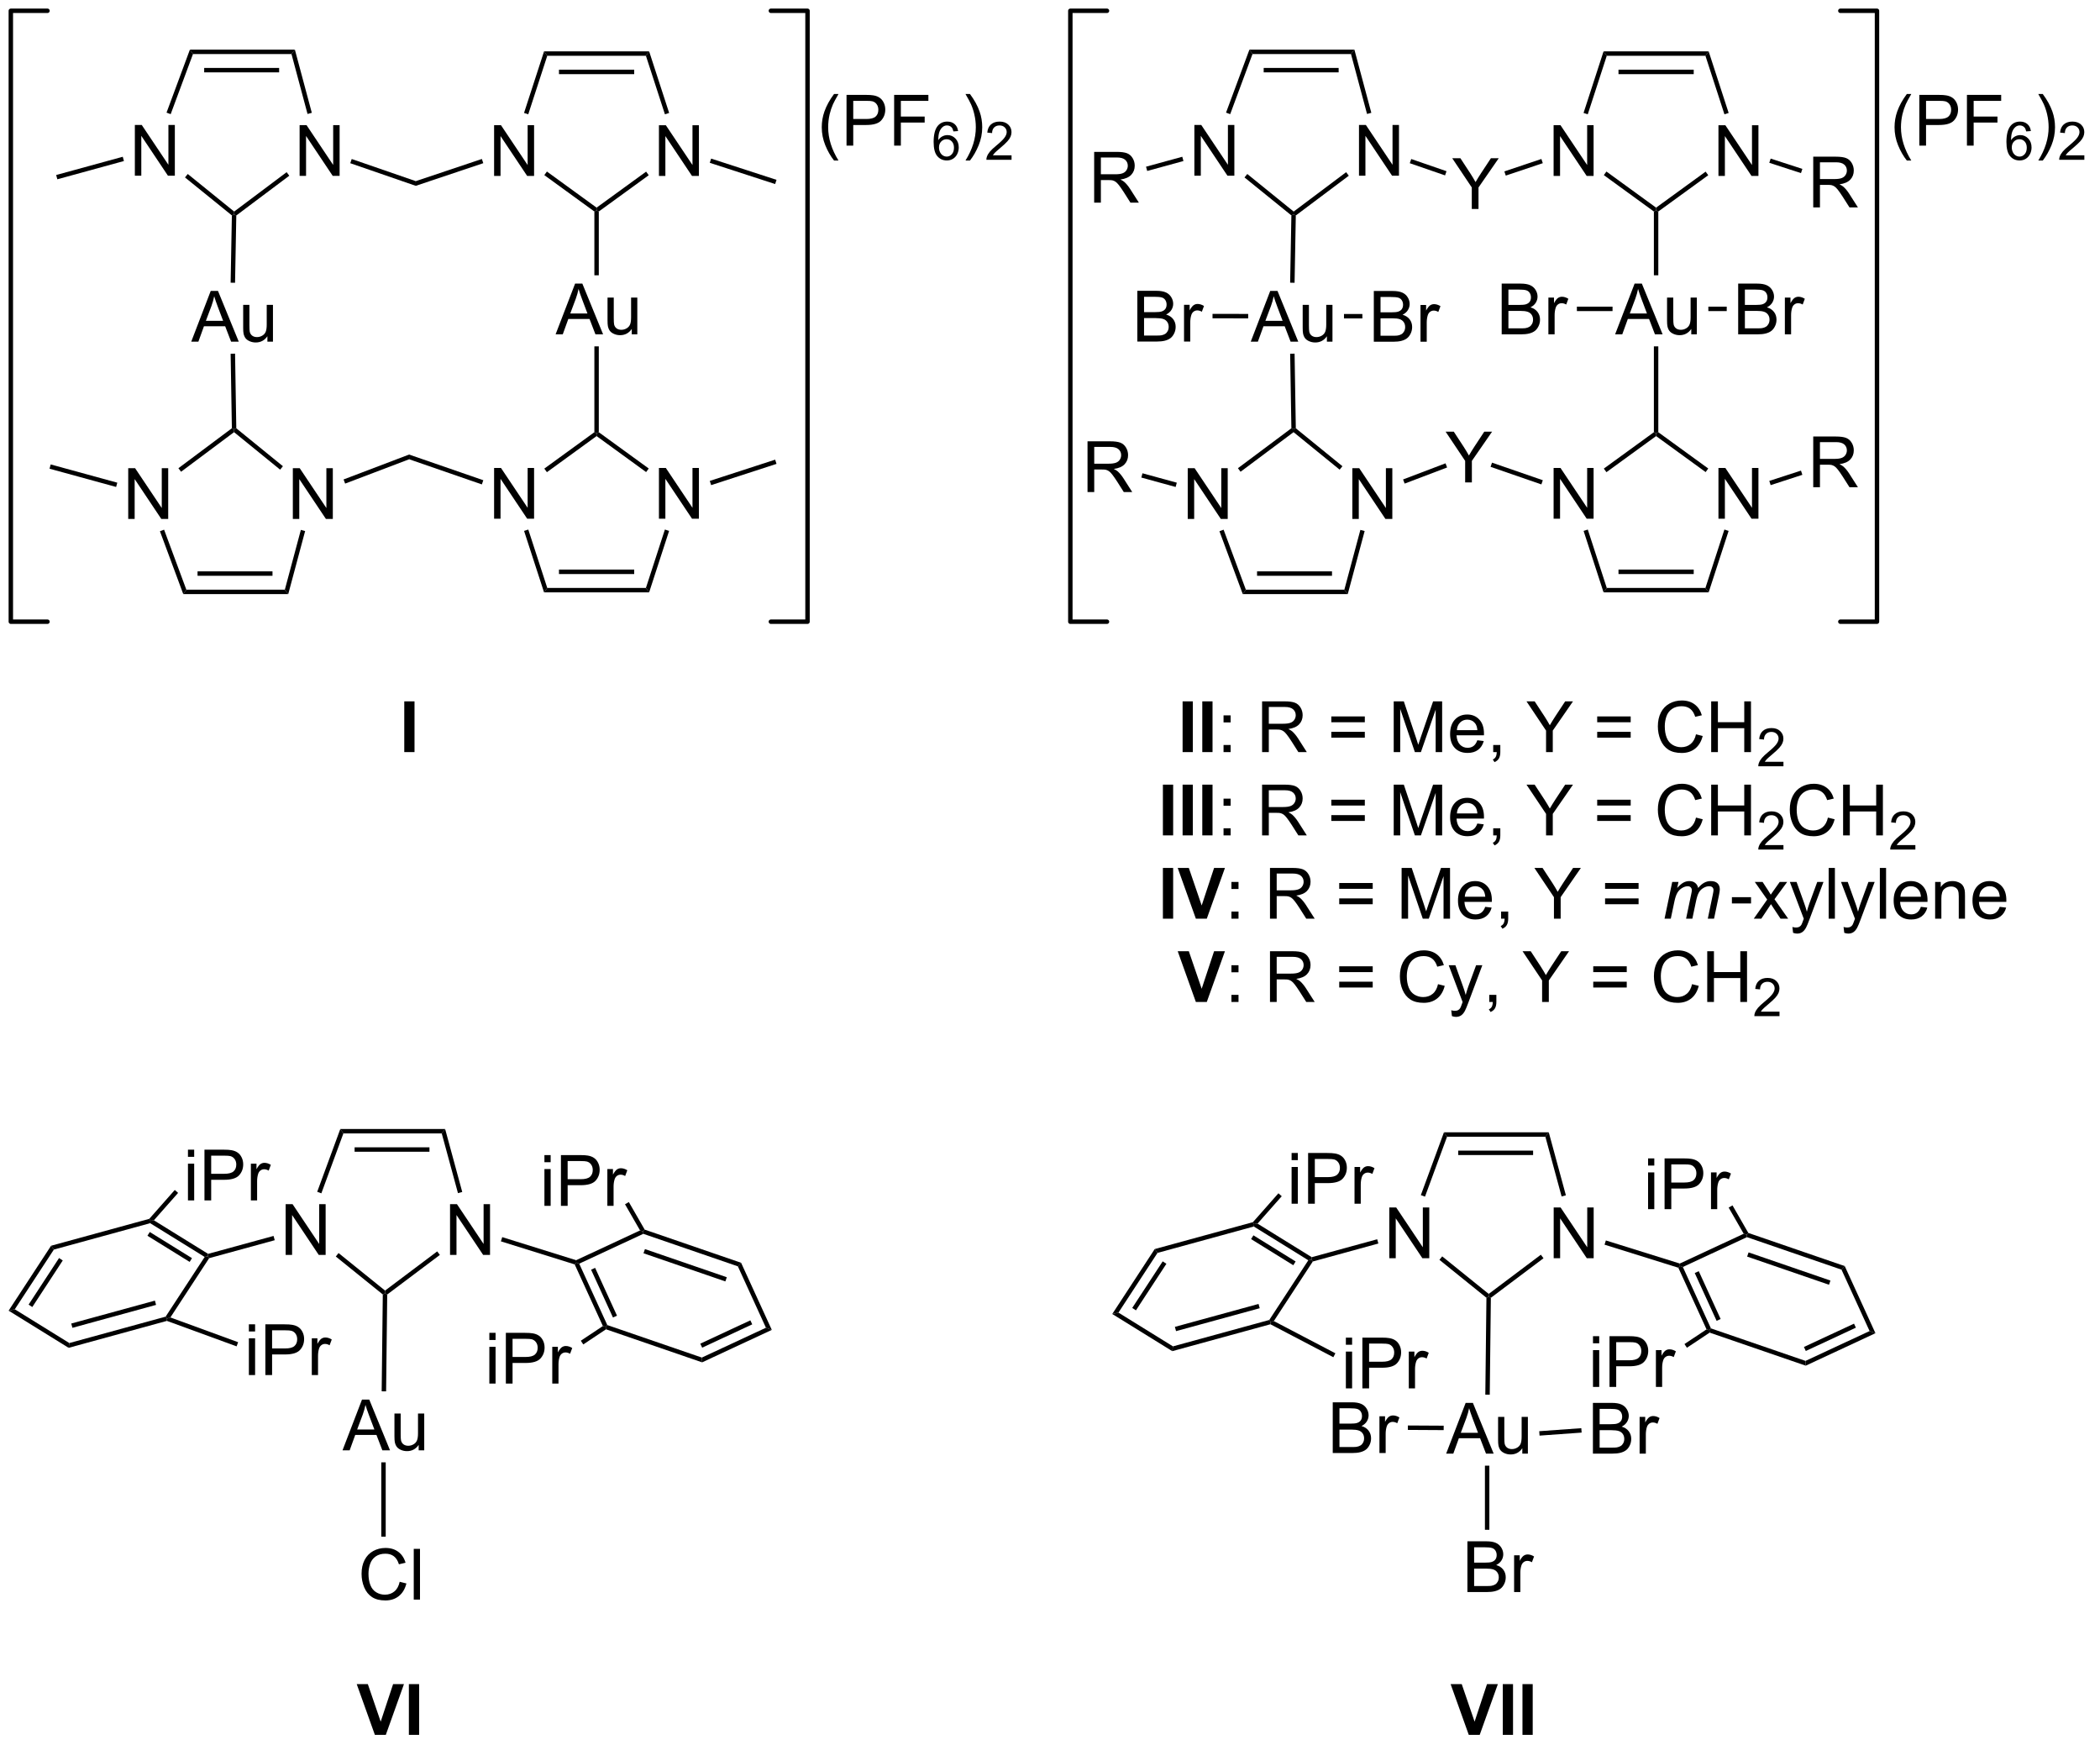 <?xml version="1.0" encoding="UTF-8"?>
<!DOCTYPE svg PUBLIC '-//W3C//DTD SVG 1.0//EN'
          'http://www.w3.org/TR/2001/REC-SVG-20010904/DTD/svg10.dtd'>
<svg stroke-dasharray="none" shape-rendering="auto" xmlns="http://www.w3.org/2000/svg" font-family="'Dialog'" text-rendering="auto" width="325" fill-opacity="1" color-interpolation="auto" color-rendering="auto" preserveAspectRatio="xMidYMid meet" font-size="12px" viewBox="0 0 325 270" fill="black" xmlns:xlink="http://www.w3.org/1999/xlink" stroke="black" image-rendering="auto" stroke-miterlimit="10" stroke-linecap="square" stroke-linejoin="miter" font-style="normal" stroke-width="1" height="270" stroke-dashoffset="0" font-weight="normal" stroke-opacity="1"
><!--Generated by the Batik Graphics2D SVG Generator--><defs id="genericDefs"
  /><g
  ><defs id="defs1"
    ><clipPath clipPathUnits="userSpaceOnUse" id="clipPath1"
      ><path d="M0.646 0.646 L243.661 0.646 L243.661 203.049 L0.646 203.049 L0.646 0.646 Z"
      /></clipPath
      ><clipPath clipPathUnits="userSpaceOnUse" id="clipPath2"
      ><path d="M-0.597 10.593 L-0.597 207.368 L235.661 207.368 L235.661 10.593 Z"
      /></clipPath
    ></defs
    ><g transform="scale(1.333,1.333) translate(-0.646,-0.646) matrix(1.029,0,0,1.029,1.26,-10.25)"
    ><path d="M33.208 30.428 L33.208 24.702 L33.987 24.702 L36.995 29.197 L36.995 24.702 L37.721 24.702 L37.721 30.428 L36.943 30.428 L33.935 25.928 L33.935 30.428 L33.208 30.428 Z" stroke="none" clip-path="url(#clipPath2)"
    /></g
    ><g transform="matrix(1.371,0,0,1.371,0.819,-14.528)"
    ><path d="M14.626 30.428 L14.626 24.702 L15.405 24.702 L18.413 29.197 L18.413 24.702 L19.139 24.702 L19.139 30.428 L18.361 30.428 L15.353 25.928 L15.353 30.428 L14.626 30.428 Z" stroke="none" clip-path="url(#clipPath2)"
    /></g
    ><g transform="matrix(1.371,0,0,1.371,0.819,-14.528)"
    ><path d="M34.601 23.329 L34.118 23.459 L32.306 16.695 L32.689 16.195 Z" stroke="none" clip-path="url(#clipPath2)"
    /></g
    ><g transform="matrix(1.371,0,0,1.371,0.819,-14.528)"
    ><path d="M32.689 16.195 L32.306 16.695 L21.187 16.695 L20.839 16.195 ZM30.911 18.262 L22.451 18.262 L22.451 18.762 L30.911 18.762 Z" stroke="none" clip-path="url(#clipPath2)"
    /></g
    ><g transform="matrix(1.371,0,0,1.371,0.819,-14.528)"
    ><path d="M20.839 16.195 L21.187 16.695 L18.669 23.481 L18.201 23.307 Z" stroke="none" clip-path="url(#clipPath2)"
    /></g
    ><g transform="matrix(1.371,0,0,1.371,0.819,-14.528)"
    ><path d="M20.285 30.622 L20.599 30.234 L25.835 34.474 L25.829 34.791 L25.577 34.908 Z" stroke="none" clip-path="url(#clipPath2)"
    /></g
    ><g transform="matrix(1.371,0,0,1.371,0.819,-14.528)"
    ><path d="M26.077 34.917 L25.829 34.791 L25.835 34.474 L31.758 30.029 L32.058 30.429 Z" stroke="none" clip-path="url(#clipPath2)"
    /></g
    ><g transform="matrix(1.371,0,0,1.371,0.819,-14.528)"
    ><path d="M38.942 29.016 L39.105 28.543 L46.337 31.041 L46.334 31.57 Z" stroke="none" clip-path="url(#clipPath2)"
    /></g
    ><g transform="matrix(1.371,0,0,1.371,0.819,-14.528)"
    ><path d="M55.178 30.455 L55.178 24.728 L55.956 24.728 L58.964 29.223 L58.964 24.728 L59.691 24.728 L59.691 30.455 L58.912 30.455 L55.904 25.955 L55.904 30.455 L55.178 30.455 Z" stroke="none" clip-path="url(#clipPath2)"
    /></g
    ><g transform="matrix(1.371,0,0,1.371,0.819,-14.528)"
    ><path d="M46.334 31.57 L46.337 31.041 L53.798 28.539 L53.957 29.013 Z" stroke="none" clip-path="url(#clipPath2)"
    /></g
    ><g transform="matrix(1.371,0,0,1.371,0.819,-14.528)"
    ><path d="M73.785 30.455 L73.785 24.729 L74.564 24.729 L77.572 29.223 L77.572 24.729 L78.298 24.729 L78.298 30.455 L77.519 30.455 L74.512 25.955 L74.512 30.455 L73.785 30.455 Z" stroke="none" clip-path="url(#clipPath2)"
    /></g
    ><g transform="matrix(1.371,0,0,1.371,0.819,-14.528)"
    ><path d="M60.846 30.361 L61.14 29.957 L66.747 34.03 L66.747 34.34 L66.497 34.467 Z" stroke="none" clip-path="url(#clipPath2)"
    /></g
    ><g transform="matrix(1.371,0,0,1.371,0.819,-14.528)"
    ><path d="M66.997 34.467 L66.747 34.34 L66.747 34.03 L72.338 29.968 L72.632 30.373 Z" stroke="none" clip-path="url(#clipPath2)"
    /></g
    ><g transform="matrix(1.371,0,0,1.371,0.819,-14.528)"
    ><path d="M74.937 23.343 L74.462 23.498 L72.316 16.893 L72.679 16.393 Z" stroke="none" clip-path="url(#clipPath2)"
    /></g
    ><g transform="matrix(1.371,0,0,1.371,0.819,-14.528)"
    ><path d="M72.679 16.393 L72.316 16.893 L61.179 16.893 L60.816 16.393 ZM70.993 18.463 L62.501 18.463 L62.501 18.963 L70.993 18.963 Z" stroke="none" clip-path="url(#clipPath2)"
    /></g
    ><g transform="matrix(1.371,0,0,1.371,0.819,-14.528)"
    ><path d="M60.816 16.393 L61.179 16.893 L59.033 23.498 L58.557 23.343 Z" stroke="none" clip-path="url(#clipPath2)"
    /></g
    ><g transform="matrix(1.371,0,0,1.371,0.819,-14.528)"
    ><path d="M13.26 28.289 L13.392 28.771 L5.875 30.831 L5.743 30.349 Z" stroke="none" clip-path="url(#clipPath2)"
    /></g
    ><g transform="matrix(1.371,0,0,1.371,0.819,-14.528)"
    ><path d="M79.524 28.971 L79.678 28.496 L87.057 30.894 L86.902 31.369 Z" stroke="none" clip-path="url(#clipPath2)"
    /></g
    ><g transform="matrix(1.371,0,0,1.371,0.819,-14.528)"
    ><path d="M20.991 49.155 L23.191 43.428 L24.009 43.428 L26.353 49.155 L25.488 49.155 L24.821 47.42 L22.425 47.42 L21.798 49.155 L20.991 49.155 ZM22.644 46.803 L24.587 46.803 L23.988 45.217 Q23.715 44.493 23.582 44.03 Q23.472 44.579 23.274 45.124 L22.644 46.803 ZM29.587 49.155 L29.587 48.545 Q29.103 49.249 28.269 49.249 Q27.902 49.249 27.584 49.108 Q27.267 48.967 27.11 48.754 Q26.957 48.54 26.894 48.233 Q26.853 48.025 26.853 47.577 L26.853 45.007 L27.556 45.007 L27.556 47.306 Q27.556 47.858 27.597 48.048 Q27.665 48.327 27.879 48.486 Q28.095 48.642 28.41 48.642 Q28.728 48.642 29.004 48.48 Q29.282 48.319 29.397 48.04 Q29.511 47.759 29.511 47.228 L29.511 45.007 L30.215 45.007 L30.215 49.155 L29.587 49.155 Z" stroke="none" clip-path="url(#clipPath2)"
    /></g
    ><g transform="matrix(1.371,0,0,1.371,0.819,-14.528)"
    ><path d="M25.577 34.908 L25.829 34.791 L26.077 34.917 L25.936 42.511 L25.437 42.502 Z" stroke="none" clip-path="url(#clipPath2)"
    /></g
    ><g transform="matrix(1.371,0,0,1.371,0.819,-14.528)"
    ><path d="M62.12 48.331 L64.321 42.605 L65.139 42.605 L67.482 48.331 L66.618 48.331 L65.951 46.597 L63.555 46.597 L62.928 48.331 L62.12 48.331 ZM63.774 45.98 L65.717 45.98 L65.118 44.394 Q64.844 43.67 64.712 43.206 Q64.602 43.756 64.404 44.3 L63.774 45.98 ZM70.717 48.331 L70.717 47.722 Q70.232 48.425 69.399 48.425 Q69.032 48.425 68.714 48.284 Q68.396 48.144 68.24 47.93 Q68.087 47.717 68.024 47.409 Q67.982 47.201 67.982 46.753 L67.982 44.183 L68.686 44.183 L68.686 46.482 Q68.686 47.034 68.727 47.224 Q68.795 47.503 69.008 47.662 Q69.225 47.818 69.54 47.818 Q69.857 47.818 70.133 47.657 Q70.412 47.495 70.527 47.217 Q70.641 46.935 70.641 46.404 L70.641 44.183 L71.344 44.183 L71.344 48.331 L70.717 48.331 Z" stroke="none" clip-path="url(#clipPath2)"
    /></g
    ><g transform="matrix(1.371,0,0,1.371,0.819,-14.528)"
    ><path d="M66.497 34.467 L66.747 34.34 L66.997 34.467 L66.997 41.665 L66.497 41.665 Z" stroke="none" clip-path="url(#clipPath2)"
    /></g
    ><g transform="matrix(1.371,0,0,1.371,0.819,-14.528)"
    ><path d="M32.459 69.166 L32.459 63.44 L33.237 63.44 L36.245 67.934 L36.245 63.44 L36.972 63.44 L36.972 69.166 L36.193 69.166 L33.185 64.666 L33.185 69.166 L32.459 69.166 Z" stroke="none" clip-path="url(#clipPath2)"
    /></g
    ><g transform="matrix(1.371,0,0,1.371,0.819,-14.528)"
    ><path d="M13.877 69.166 L13.877 63.44 L14.655 63.44 L17.663 67.934 L17.663 63.44 L18.39 63.44 L18.39 69.166 L17.611 69.166 L14.603 64.666 L14.603 69.166 L13.877 69.166 Z" stroke="none" clip-path="url(#clipPath2)"
    /></g
    ><g transform="matrix(1.371,0,0,1.371,0.819,-14.528)"
    ><path d="M33.364 70.402 L33.847 70.531 L31.94 77.65 L31.556 77.15 Z" stroke="none" clip-path="url(#clipPath2)"
    /></g
    ><g transform="matrix(1.371,0,0,1.371,0.819,-14.528)"
    ><path d="M31.556 77.15 L31.94 77.65 L20.09 77.65 L20.438 77.15 ZM30.162 75.082 L21.702 75.082 L21.702 75.582 L30.162 75.582 Z" stroke="none" clip-path="url(#clipPath2)"
    /></g
    ><g transform="matrix(1.371,0,0,1.371,0.819,-14.528)"
    ><path d="M20.438 77.15 L20.09 77.65 L17.457 70.553 L17.926 70.379 Z" stroke="none" clip-path="url(#clipPath2)"
    /></g
    ><g transform="matrix(1.371,0,0,1.371,0.819,-14.528)"
    ><path d="M19.842 63.839 L19.543 63.439 L25.577 58.93 L25.829 59.054 L25.823 59.371 Z" stroke="none" clip-path="url(#clipPath2)"
    /></g
    ><g transform="matrix(1.371,0,0,1.371,0.819,-14.528)"
    ><path d="M25.823 59.371 L25.829 59.054 L26.077 58.934 L31.34 63.215 L31.024 63.603 Z" stroke="none" clip-path="url(#clipPath2)"
    /></g
    ><g transform="matrix(1.371,0,0,1.371,0.819,-14.528)"
    ><path d="M38.363 65.176 L38.186 64.709 L45.582 61.898 L45.59 62.43 Z" stroke="none" clip-path="url(#clipPath2)"
    /></g
    ><g transform="matrix(1.371,0,0,1.371,0.819,-14.528)"
    ><path d="M55.178 69.14 L55.178 63.413 L55.956 63.413 L58.964 67.908 L58.964 63.413 L59.691 63.413 L59.691 69.14 L58.912 69.14 L55.904 64.64 L55.904 69.14 L55.178 69.14 Z" stroke="none" clip-path="url(#clipPath2)"
    /></g
    ><g transform="matrix(1.371,0,0,1.371,0.819,-14.528)"
    ><path d="M45.59 62.43 L45.582 61.898 L53.96 64.796 L53.796 65.268 Z" stroke="none" clip-path="url(#clipPath2)"
    /></g
    ><g transform="matrix(1.371,0,0,1.371,0.819,-14.528)"
    ><path d="M73.785 69.14 L73.785 63.413 L74.564 63.413 L77.572 67.908 L77.572 63.413 L78.298 63.413 L78.298 69.14 L77.52 69.14 L74.512 64.64 L74.512 69.14 L73.785 69.14 Z" stroke="none" clip-path="url(#clipPath2)"
    /></g
    ><g transform="matrix(1.371,0,0,1.371,0.819,-14.528)"
    ><path d="M61.14 63.888 L60.846 63.483 L66.497 59.378 L66.747 59.505 L66.747 59.814 Z" stroke="none" clip-path="url(#clipPath2)"
    /></g
    ><g transform="matrix(1.371,0,0,1.371,0.819,-14.528)"
    ><path d="M66.747 59.814 L66.747 59.505 L66.997 59.378 L72.632 63.472 L72.338 63.876 Z" stroke="none" clip-path="url(#clipPath2)"
    /></g
    ><g transform="matrix(1.371,0,0,1.371,0.819,-14.528)"
    ><path d="M74.457 70.362 L74.932 70.517 L72.679 77.452 L72.316 76.952 Z" stroke="none" clip-path="url(#clipPath2)"
    /></g
    ><g transform="matrix(1.371,0,0,1.371,0.819,-14.528)"
    ><path d="M72.316 76.952 L72.679 77.452 L60.816 77.452 L61.179 76.952 ZM70.993 74.882 L62.501 74.882 L62.501 75.382 L70.993 75.382 Z" stroke="none" clip-path="url(#clipPath2)"
    /></g
    ><g transform="matrix(1.371,0,0,1.371,0.819,-14.528)"
    ><path d="M61.179 76.952 L60.816 77.452 L58.562 70.517 L59.038 70.363 Z" stroke="none" clip-path="url(#clipPath2)"
    /></g
    ><g transform="matrix(1.371,0,0,1.371,0.819,-14.528)"
    ><path d="M12.643 65.073 L12.511 65.555 L4.994 63.496 L5.126 63.014 Z" stroke="none" clip-path="url(#clipPath2)"
    /></g
    ><g transform="matrix(1.371,0,0,1.371,0.819,-14.528)"
    ><path d="M79.678 65.349 L79.524 64.873 L86.903 62.475 L87.057 62.951 Z" stroke="none" clip-path="url(#clipPath2)"
    /></g
    ><g transform="matrix(1.371,0,0,1.371,0.819,-14.528)"
    ><path d="M25.437 50.52 L25.937 50.511 L26.077 58.934 L25.829 59.054 L25.577 58.93 Z" stroke="none" clip-path="url(#clipPath2)"
    /></g
    ><g transform="matrix(1.371,0,0,1.371,0.819,-14.528)"
    ><path d="M66.497 49.691 L66.997 49.691 L66.997 59.378 L66.747 59.505 L66.497 59.378 Z" stroke="none" clip-path="url(#clipPath2)"
    /></g
    ><g stroke-width="0.5" transform="matrix(1.371,0,0,1.371,0.819,-14.528)" stroke-linejoin="round" stroke-linecap="round"
    ><path fill="none" d="M4.762 11.815 L0.625 11.815 L0.625 80.763 L4.762 80.763" clip-path="url(#clipPath2)"
    /></g
    ><g stroke-width="0.5" transform="matrix(1.371,0,0,1.371,0.819,-14.528)" stroke-linejoin="round" stroke-linecap="round"
    ><path fill="none" d="M86.42 80.763 L90.557 80.763 L90.557 11.815 L86.42 11.815" clip-path="url(#clipPath2)"
    /></g
    ><g transform="matrix(1.371,0,0,1.371,0.819,-14.528)"
    ><path d="M93.552 28.716 Q92.969 27.982 92.566 26.997 Q92.165 26.011 92.165 24.956 Q92.165 24.026 92.467 23.175 Q92.818 22.188 93.552 21.206 L94.055 21.206 Q93.584 22.018 93.43 22.367 Q93.193 22.906 93.055 23.492 Q92.888 24.221 92.888 24.961 Q92.888 26.839 94.055 28.716 L93.552 28.716 ZM94.961 27.031 L94.961 21.305 L97.123 21.305 Q97.693 21.305 97.993 21.36 Q98.415 21.43 98.698 21.628 Q98.985 21.823 99.159 22.18 Q99.334 22.534 99.334 22.961 Q99.334 23.69 98.868 24.198 Q98.404 24.703 97.188 24.703 L95.719 24.703 L95.719 27.031 L94.961 27.031 ZM95.719 24.026 L97.201 24.026 Q97.935 24.026 98.243 23.753 Q98.552 23.479 98.552 22.985 Q98.552 22.625 98.37 22.37 Q98.188 22.112 97.891 22.031 Q97.701 21.979 97.185 21.979 L95.719 21.979 L95.719 24.026 ZM100.336 27.031 L100.336 21.305 L104.201 21.305 L104.201 21.979 L101.094 21.979 L101.094 23.753 L103.782 23.753 L103.782 24.43 L101.094 24.43 L101.094 27.031 L100.336 27.031 Z" stroke="none" clip-path="url(#clipPath2)"
    /></g
    ><g transform="matrix(1.371,0,0,1.371,0.819,-14.528)"
    ><path d="M107.553 25.387 L107.028 25.428 Q106.957 25.118 106.829 24.977 Q106.616 24.753 106.301 24.753 Q106.049 24.753 105.86 24.893 Q105.61 25.075 105.465 25.424 Q105.323 25.772 105.317 26.417 Q105.508 26.125 105.784 25.985 Q106.059 25.844 106.36 25.844 Q106.887 25.844 107.258 26.233 Q107.629 26.622 107.629 27.237 Q107.629 27.641 107.454 27.989 Q107.28 28.334 106.975 28.52 Q106.67 28.706 106.284 28.706 Q105.625 28.706 105.209 28.221 Q104.793 27.735 104.793 26.622 Q104.793 25.375 105.252 24.811 Q105.655 24.319 106.334 24.319 Q106.84 24.319 107.165 24.604 Q107.489 24.887 107.553 25.387 ZM105.399 27.239 Q105.399 27.512 105.514 27.762 Q105.631 28.01 105.838 28.141 Q106.047 28.27 106.276 28.27 Q106.61 28.27 106.85 28 Q107.09 27.731 107.09 27.268 Q107.09 26.823 106.852 26.567 Q106.616 26.311 106.254 26.311 Q105.897 26.311 105.647 26.567 Q105.399 26.823 105.399 27.239 Z" stroke="none" clip-path="url(#clipPath2)"
    /></g
    ><g transform="matrix(1.371,0,0,1.371,0.819,-14.528)"
    ><path d="M108.893 28.716 L108.388 28.716 Q109.557 26.839 109.557 24.961 Q109.557 24.227 109.388 23.503 Q109.255 22.917 109.018 22.378 Q108.865 22.026 108.388 21.206 L108.893 21.206 Q109.628 22.188 109.979 23.175 Q110.279 24.026 110.279 24.956 Q110.279 26.011 109.875 26.997 Q109.471 27.982 108.893 28.716 Z" stroke="none" clip-path="url(#clipPath2)"
    /></g
    ><g transform="matrix(1.371,0,0,1.371,0.819,-14.528)"
    ><path d="M113.589 28.124 L113.589 28.631 L110.749 28.631 Q110.744 28.44 110.812 28.264 Q110.919 27.975 111.158 27.694 Q111.398 27.413 111.849 27.044 Q112.548 26.469 112.794 26.133 Q113.04 25.797 113.04 25.499 Q113.04 25.186 112.816 24.971 Q112.593 24.754 112.232 24.754 Q111.851 24.754 111.623 24.983 Q111.394 25.212 111.392 25.616 L110.849 25.561 Q110.906 24.954 111.269 24.637 Q111.632 24.319 112.244 24.319 Q112.863 24.319 113.222 24.663 Q113.583 25.004 113.583 25.51 Q113.583 25.768 113.478 26.018 Q113.373 26.266 113.126 26.542 Q112.882 26.817 112.314 27.297 Q111.839 27.696 111.704 27.838 Q111.57 27.981 111.482 28.124 L113.589 28.124 Z" stroke="none" clip-path="url(#clipPath2)"
    /></g
    ><g transform="matrix(1.371,0,0,1.371,0.819,-14.528)"
    ><path d="M152.809 30.428 L152.809 24.702 L153.587 24.702 L156.595 29.197 L156.595 24.702 L157.322 24.702 L157.322 30.428 L156.543 30.428 L153.535 25.928 L153.535 30.428 L152.809 30.428 Z" stroke="none" clip-path="url(#clipPath2)"
    /></g
    ><g transform="matrix(1.371,0,0,1.371,0.819,-14.528)"
    ><path d="M134.227 30.428 L134.227 24.702 L135.005 24.702 L138.013 29.197 L138.013 24.702 L138.74 24.702 L138.74 30.428 L137.961 30.428 L134.953 25.928 L134.953 30.428 L134.227 30.428 Z" stroke="none" clip-path="url(#clipPath2)"
    /></g
    ><g transform="matrix(1.371,0,0,1.371,0.819,-14.528)"
    ><path d="M154.201 23.329 L153.718 23.459 L151.906 16.695 L152.29 16.195 Z" stroke="none" clip-path="url(#clipPath2)"
    /></g
    ><g transform="matrix(1.371,0,0,1.371,0.819,-14.528)"
    ><path d="M152.29 16.195 L151.906 16.695 L140.787 16.695 L140.44 16.195 ZM150.512 18.262 L142.051 18.262 L142.051 18.762 L150.512 18.762 Z" stroke="none" clip-path="url(#clipPath2)"
    /></g
    ><g transform="matrix(1.371,0,0,1.371,0.819,-14.528)"
    ><path d="M140.44 16.195 L140.787 16.695 L138.27 23.481 L137.801 23.307 Z" stroke="none" clip-path="url(#clipPath2)"
    /></g
    ><g transform="matrix(1.371,0,0,1.371,0.819,-14.528)"
    ><path d="M139.885 30.622 L140.2 30.234 L145.435 34.474 L145.429 34.791 L145.177 34.908 Z" stroke="none" clip-path="url(#clipPath2)"
    /></g
    ><g transform="matrix(1.371,0,0,1.371,0.819,-14.528)"
    ><path d="M145.677 34.917 L145.429 34.791 L145.435 34.474 L151.358 30.029 L151.659 30.429 Z" stroke="none" clip-path="url(#clipPath2)"
    /></g
    ><g transform="matrix(1.371,0,0,1.371,0.819,-14.528)"
    ><path d="M165.542 34.181 L165.542 31.754 L163.334 28.454 L164.256 28.454 L165.386 30.181 Q165.699 30.665 165.967 31.149 Q166.225 30.699 166.592 30.136 L167.701 28.454 L168.584 28.454 L166.3 31.754 L166.3 34.181 L165.542 34.181 Z" stroke="none" clip-path="url(#clipPath2)"
    /></g
    ><g transform="matrix(1.371,0,0,1.371,0.819,-14.528)"
    ><path d="M158.542 29.016 L158.706 28.544 L162.688 29.919 L162.524 30.392 Z" stroke="none" clip-path="url(#clipPath2)"
    /></g
    ><g transform="matrix(1.371,0,0,1.371,0.819,-14.528)"
    ><path d="M174.778 30.455 L174.778 24.728 L175.557 24.728 L178.565 29.223 L178.565 24.728 L179.291 24.728 L179.291 30.455 L178.512 30.455 L175.505 25.955 L175.505 30.455 L174.778 30.455 Z" stroke="none" clip-path="url(#clipPath2)"
    /></g
    ><g transform="matrix(1.371,0,0,1.371,0.819,-14.528)"
    ><path d="M169.378 30.415 L169.219 29.941 L173.399 28.539 L173.558 29.013 Z" stroke="none" clip-path="url(#clipPath2)"
    /></g
    ><g transform="matrix(1.371,0,0,1.371,0.819,-14.528)"
    ><path d="M193.386 30.455 L193.386 24.729 L194.164 24.729 L197.172 29.223 L197.172 24.729 L197.899 24.729 L197.899 30.455 L197.12 30.455 L194.112 25.955 L194.112 30.455 L193.386 30.455 Z" stroke="none" clip-path="url(#clipPath2)"
    /></g
    ><g transform="matrix(1.371,0,0,1.371,0.819,-14.528)"
    ><path d="M180.447 30.361 L180.741 29.957 L186.347 34.031 L186.347 34.34 L186.097 34.467 Z" stroke="none" clip-path="url(#clipPath2)"
    /></g
    ><g transform="matrix(1.371,0,0,1.371,0.819,-14.528)"
    ><path d="M186.597 34.467 L186.347 34.34 L186.347 34.031 L191.939 29.968 L192.233 30.373 Z" stroke="none" clip-path="url(#clipPath2)"
    /></g
    ><g transform="matrix(1.371,0,0,1.371,0.819,-14.528)"
    ><path d="M194.538 23.344 L194.062 23.498 L191.916 16.893 L192.279 16.393 Z" stroke="none" clip-path="url(#clipPath2)"
    /></g
    ><g transform="matrix(1.371,0,0,1.371,0.819,-14.528)"
    ><path d="M192.279 16.393 L191.916 16.893 L180.779 16.893 L180.416 16.393 ZM190.594 18.463 L182.102 18.463 L182.102 18.963 L190.594 18.963 Z" stroke="none" clip-path="url(#clipPath2)"
    /></g
    ><g transform="matrix(1.371,0,0,1.371,0.819,-14.528)"
    ><path d="M180.416 16.393 L180.779 16.893 L178.633 23.498 L178.158 23.343 Z" stroke="none" clip-path="url(#clipPath2)"
    /></g
    ><g transform="matrix(1.371,0,0,1.371,0.819,-14.528)"
    ><path d="M122.915 33.465 L122.915 27.738 L125.454 27.738 Q126.219 27.738 126.618 27.892 Q127.016 28.046 127.253 28.436 Q127.493 28.827 127.493 29.301 Q127.493 29.91 127.097 30.33 Q126.704 30.746 125.878 30.858 Q126.18 31.004 126.336 31.145 Q126.667 31.449 126.964 31.905 L127.961 33.465 L127.008 33.465 L126.251 32.272 Q125.917 31.757 125.701 31.483 Q125.487 31.21 125.318 31.1 Q125.149 30.991 124.972 30.949 Q124.844 30.921 124.55 30.921 L123.672 30.921 L123.672 33.465 L122.915 33.465 ZM123.672 30.265 L125.3 30.265 Q125.821 30.265 126.112 30.158 Q126.407 30.051 126.558 29.814 Q126.711 29.577 126.711 29.301 Q126.711 28.895 126.415 28.634 Q126.12 28.371 125.485 28.371 L123.672 28.371 L123.672 30.265 Z" stroke="none" clip-path="url(#clipPath2)"
    /></g
    ><g transform="matrix(1.371,0,0,1.371,0.819,-14.528)"
    ><path d="M132.861 28.289 L132.993 28.771 L128.902 29.892 L128.77 29.41 Z" stroke="none" clip-path="url(#clipPath2)"
    /></g
    ><g transform="matrix(1.371,0,0,1.371,0.819,-14.528)"
    ><path d="M204.085 34.007 L204.085 28.28 L206.624 28.28 Q207.39 28.28 207.788 28.434 Q208.187 28.587 208.424 28.978 Q208.663 29.369 208.663 29.842 Q208.663 30.452 208.268 30.871 Q207.874 31.288 207.049 31.4 Q207.351 31.546 207.507 31.686 Q207.838 31.991 208.135 32.447 L209.132 34.007 L208.179 34.007 L207.421 32.814 Q207.088 32.298 206.872 32.025 Q206.658 31.751 206.489 31.642 Q206.32 31.532 206.143 31.491 Q206.015 31.462 205.721 31.462 L204.843 31.462 L204.843 34.007 L204.085 34.007 ZM204.843 30.806 L206.471 30.806 Q206.992 30.806 207.283 30.699 Q207.577 30.592 207.728 30.355 Q207.882 30.119 207.882 29.842 Q207.882 29.436 207.585 29.176 Q207.291 28.913 206.656 28.913 L204.843 28.913 L204.843 30.806 Z" stroke="none" clip-path="url(#clipPath2)"
    /></g
    ><g transform="matrix(1.371,0,0,1.371,0.819,-14.528)"
    ><path d="M199.124 28.971 L199.279 28.496 L202.857 29.659 L202.703 30.134 Z" stroke="none" clip-path="url(#clipPath2)"
    /></g
    ><g transform="matrix(1.371,0,0,1.371,0.819,-14.528)"
    ><path d="M140.591 49.155 L142.791 43.428 L143.609 43.428 L145.953 49.155 L145.088 49.155 L144.422 47.421 L142.026 47.421 L141.398 49.155 L140.591 49.155 ZM142.244 46.803 L144.187 46.803 L143.588 45.218 Q143.315 44.493 143.182 44.03 Q143.073 44.58 142.875 45.124 L142.244 46.803 ZM149.187 49.155 L149.187 48.546 Q148.703 49.249 147.869 49.249 Q147.502 49.249 147.185 49.108 Q146.867 48.968 146.711 48.754 Q146.557 48.54 146.494 48.233 Q146.453 48.025 146.453 47.577 L146.453 45.007 L147.156 45.007 L147.156 47.306 Q147.156 47.858 147.198 48.048 Q147.265 48.327 147.479 48.486 Q147.695 48.642 148.01 48.642 Q148.328 48.642 148.604 48.48 Q148.882 48.319 148.997 48.04 Q149.112 47.759 149.112 47.228 L149.112 45.007 L149.815 45.007 L149.815 49.155 L149.187 49.155 Z" stroke="none" clip-path="url(#clipPath2)"
    /></g
    ><g transform="matrix(1.371,0,0,1.371,0.819,-14.528)"
    ><path d="M145.177 34.908 L145.429 34.791 L145.677 34.917 L145.537 42.512 L145.037 42.502 Z" stroke="none" clip-path="url(#clipPath2)"
    /></g
    ><g transform="matrix(1.371,0,0,1.371,0.819,-14.528)"
    ><path d="M181.721 48.331 L183.921 42.605 L184.739 42.605 L187.083 48.331 L186.218 48.331 L185.552 46.597 L183.156 46.597 L182.528 48.331 L181.721 48.331 ZM183.375 45.98 L185.317 45.98 L184.718 44.394 Q184.445 43.67 184.312 43.206 Q184.203 43.756 184.005 44.3 L183.375 45.98 ZM190.317 48.331 L190.317 47.722 Q189.833 48.425 189 48.425 Q188.632 48.425 188.315 48.284 Q187.997 48.144 187.841 47.93 Q187.687 47.717 187.625 47.409 Q187.583 47.201 187.583 46.753 L187.583 44.183 L188.286 44.183 L188.286 46.482 Q188.286 47.034 188.328 47.224 Q188.395 47.503 188.609 47.662 Q188.825 47.818 189.14 47.818 Q189.458 47.818 189.734 47.657 Q190.012 47.495 190.127 47.217 Q190.242 46.935 190.242 46.404 L190.242 44.183 L190.945 44.183 L190.945 48.331 L190.317 48.331 Z" stroke="none" clip-path="url(#clipPath2)"
    /></g
    ><g transform="matrix(1.371,0,0,1.371,0.819,-14.528)"
    ><path d="M186.097 34.467 L186.347 34.34 L186.597 34.467 L186.597 41.666 L186.097 41.666 Z" stroke="none" clip-path="url(#clipPath2)"
    /></g
    ><g transform="matrix(1.371,0,0,1.371,0.819,-14.528)"
    ><path d="M152.059 69.166 L152.059 63.44 L152.838 63.44 L155.846 67.935 L155.846 63.44 L156.572 63.44 L156.572 69.166 L155.793 69.166 L152.786 64.666 L152.786 69.166 L152.059 69.166 Z" stroke="none" clip-path="url(#clipPath2)"
    /></g
    ><g transform="matrix(1.371,0,0,1.371,0.819,-14.528)"
    ><path d="M133.477 69.166 L133.477 63.44 L134.256 63.44 L137.264 67.935 L137.264 63.44 L137.99 63.44 L137.99 69.166 L137.212 69.166 L134.204 64.666 L134.204 69.166 L133.477 69.166 Z" stroke="none" clip-path="url(#clipPath2)"
    /></g
    ><g transform="matrix(1.371,0,0,1.371,0.819,-14.528)"
    ><path d="M152.965 70.402 L153.448 70.531 L151.54 77.65 L151.156 77.15 Z" stroke="none" clip-path="url(#clipPath2)"
    /></g
    ><g transform="matrix(1.371,0,0,1.371,0.819,-14.528)"
    ><path d="M151.156 77.15 L151.54 77.65 L139.69 77.65 L140.038 77.15 ZM149.762 75.082 L141.302 75.082 L141.302 75.582 L149.762 75.582 Z" stroke="none" clip-path="url(#clipPath2)"
    /></g
    ><g transform="matrix(1.371,0,0,1.371,0.819,-14.528)"
    ><path d="M140.038 77.15 L139.69 77.65 L137.057 70.553 L137.526 70.379 Z" stroke="none" clip-path="url(#clipPath2)"
    /></g
    ><g transform="matrix(1.371,0,0,1.371,0.819,-14.528)"
    ><path d="M139.442 63.839 L139.143 63.439 L145.177 58.931 L145.429 59.054 L145.423 59.371 Z" stroke="none" clip-path="url(#clipPath2)"
    /></g
    ><g transform="matrix(1.371,0,0,1.371,0.819,-14.528)"
    ><path d="M145.423 59.371 L145.429 59.054 L145.678 58.934 L150.94 63.215 L150.624 63.603 Z" stroke="none" clip-path="url(#clipPath2)"
    /></g
    ><g transform="matrix(1.371,0,0,1.371,0.819,-14.528)"
    ><path d="M164.793 65.04 L164.793 62.612 L162.585 59.313 L163.507 59.313 L164.637 61.039 Q164.949 61.524 165.218 62.008 Q165.475 61.558 165.843 60.995 L166.952 59.313 L167.835 59.313 L165.551 62.612 L165.551 65.04 L164.793 65.04 Z" stroke="none" clip-path="url(#clipPath2)"
    /></g
    ><g transform="matrix(1.371,0,0,1.371,0.819,-14.528)"
    ><path d="M157.964 65.176 L157.786 64.709 L162.577 62.888 L162.755 63.356 Z" stroke="none" clip-path="url(#clipPath2)"
    /></g
    ><g transform="matrix(1.371,0,0,1.371,0.819,-14.528)"
    ><path d="M174.778 69.14 L174.778 63.413 L175.557 63.413 L178.565 67.908 L178.565 63.413 L179.291 63.413 L179.291 69.14 L178.513 69.14 L175.505 64.64 L175.505 69.14 L174.778 69.14 Z" stroke="none" clip-path="url(#clipPath2)"
    /></g
    ><g transform="matrix(1.371,0,0,1.371,0.819,-14.528)"
    ><path d="M167.662 63.285 L167.825 62.812 L173.56 64.796 L173.397 65.268 Z" stroke="none" clip-path="url(#clipPath2)"
    /></g
    ><g transform="matrix(1.371,0,0,1.371,0.819,-14.528)"
    ><path d="M193.386 69.14 L193.386 63.413 L194.164 63.413 L197.172 67.908 L197.172 63.413 L197.899 63.413 L197.899 69.14 L197.12 69.14 L194.112 64.64 L194.112 69.14 L193.386 69.14 Z" stroke="none" clip-path="url(#clipPath2)"
    /></g
    ><g transform="matrix(1.371,0,0,1.371,0.819,-14.528)"
    ><path d="M180.741 63.888 L180.447 63.483 L186.097 59.378 L186.347 59.505 L186.347 59.814 Z" stroke="none" clip-path="url(#clipPath2)"
    /></g
    ><g transform="matrix(1.371,0,0,1.371,0.819,-14.528)"
    ><path d="M186.347 59.814 L186.347 59.505 L186.597 59.378 L192.233 63.472 L191.939 63.877 Z" stroke="none" clip-path="url(#clipPath2)"
    /></g
    ><g transform="matrix(1.371,0,0,1.371,0.819,-14.528)"
    ><path d="M194.057 70.362 L194.533 70.517 L192.28 77.452 L191.916 76.952 Z" stroke="none" clip-path="url(#clipPath2)"
    /></g
    ><g transform="matrix(1.371,0,0,1.371,0.819,-14.528)"
    ><path d="M191.916 76.952 L192.28 77.452 L180.416 77.452 L180.779 76.952 ZM190.594 74.882 L182.102 74.882 L182.102 75.382 L190.594 75.382 Z" stroke="none" clip-path="url(#clipPath2)"
    /></g
    ><g transform="matrix(1.371,0,0,1.371,0.819,-14.528)"
    ><path d="M180.779 76.952 L180.416 77.452 L178.163 70.517 L178.638 70.363 Z" stroke="none" clip-path="url(#clipPath2)"
    /></g
    ><g transform="matrix(1.371,0,0,1.371,0.819,-14.528)"
    ><path d="M122.165 66.13 L122.165 60.403 L124.704 60.403 Q125.47 60.403 125.868 60.557 Q126.267 60.711 126.504 61.101 Q126.743 61.492 126.743 61.966 Q126.743 62.575 126.347 62.995 Q125.954 63.411 125.129 63.523 Q125.431 63.669 125.587 63.81 Q125.918 64.114 126.215 64.57 L127.212 66.13 L126.259 66.13 L125.501 64.937 Q125.168 64.422 124.952 64.148 Q124.738 63.875 124.569 63.765 Q124.4 63.656 124.222 63.614 Q124.095 63.586 123.8 63.586 L122.923 63.586 L122.923 66.13 L122.165 66.13 ZM122.923 62.929 L124.55 62.929 Q125.071 62.929 125.363 62.823 Q125.657 62.716 125.808 62.479 Q125.962 62.242 125.962 61.966 Q125.962 61.56 125.665 61.299 Q125.371 61.036 124.735 61.036 L122.923 61.036 L122.923 62.929 Z" stroke="none" clip-path="url(#clipPath2)"
    /></g
    ><g transform="matrix(1.371,0,0,1.371,0.819,-14.528)"
    ><path d="M132.243 65.073 L132.111 65.556 L128.238 64.494 L128.37 64.012 Z" stroke="none" clip-path="url(#clipPath2)"
    /></g
    ><g transform="matrix(1.371,0,0,1.371,0.819,-14.528)"
    ><path d="M204.085 65.588 L204.085 59.862 L206.625 59.862 Q207.39 59.862 207.788 60.016 Q208.187 60.169 208.424 60.56 Q208.663 60.95 208.663 61.424 Q208.663 62.034 208.268 62.453 Q207.875 62.87 207.049 62.982 Q207.351 63.127 207.507 63.268 Q207.838 63.573 208.135 64.028 L209.132 65.588 L208.179 65.588 L207.421 64.396 Q207.088 63.88 206.872 63.607 Q206.658 63.333 206.489 63.224 Q206.32 63.114 206.143 63.073 Q206.015 63.044 205.721 63.044 L204.843 63.044 L204.843 65.588 L204.085 65.588 ZM204.843 62.388 L206.471 62.388 Q206.992 62.388 207.283 62.281 Q207.578 62.174 207.729 61.937 Q207.882 61.7 207.882 61.424 Q207.882 61.018 207.585 60.758 Q207.291 60.495 206.656 60.495 L204.843 60.495 L204.843 62.388 Z" stroke="none" clip-path="url(#clipPath2)"
    /></g
    ><g transform="matrix(1.371,0,0,1.371,0.819,-14.528)"
    ><path d="M199.279 65.349 L199.124 64.873 L202.703 63.71 L202.857 64.186 Z" stroke="none" clip-path="url(#clipPath2)"
    /></g
    ><g transform="matrix(1.371,0,0,1.371,0.819,-14.528)"
    ><path d="M145.038 50.52 L145.538 50.511 L145.678 58.934 L145.429 59.054 L145.177 58.931 Z" stroke="none" clip-path="url(#clipPath2)"
    /></g
    ><g transform="matrix(1.371,0,0,1.371,0.819,-14.528)"
    ><path d="M186.097 49.691 L186.597 49.691 L186.597 59.378 L186.347 59.505 L186.097 59.378 Z" stroke="none" clip-path="url(#clipPath2)"
    /></g
    ><g stroke-width="0.5" transform="matrix(1.371,0,0,1.371,0.819,-14.528)" stroke-linejoin="round" stroke-linecap="round"
    ><path fill="none" d="M124.362 11.815 L120.225 11.815 L120.225 80.763 L124.362 80.763" clip-path="url(#clipPath2)"
    /></g
    ><g stroke-width="0.5" transform="matrix(1.371,0,0,1.371,0.819,-14.528)" stroke-linejoin="round" stroke-linecap="round"
    ><path fill="none" d="M207.145 80.763 L211.282 80.763 L211.282 11.815 L207.145 11.815" clip-path="url(#clipPath2)"
    /></g
    ><g transform="matrix(1.371,0,0,1.371,0.819,-14.528)"
    ><path d="M214.652 28.716 Q214.069 27.982 213.665 26.998 Q213.264 26.011 213.264 24.956 Q213.264 24.026 213.566 23.175 Q213.918 22.188 214.652 21.206 L215.155 21.206 Q214.683 22.018 214.53 22.367 Q214.293 22.907 214.155 23.492 Q213.988 24.222 213.988 24.961 Q213.988 26.839 215.155 28.716 L214.652 28.716 ZM216.061 27.032 L216.061 21.305 L218.222 21.305 Q218.793 21.305 219.092 21.36 Q219.514 21.43 219.798 21.628 Q220.084 21.823 220.259 22.18 Q220.433 22.534 220.433 22.961 Q220.433 23.69 219.967 24.198 Q219.504 24.703 218.287 24.703 L216.819 24.703 L216.819 27.032 L216.061 27.032 ZM216.819 24.026 L218.3 24.026 Q219.035 24.026 219.342 23.753 Q219.652 23.479 219.652 22.985 Q219.652 22.625 219.47 22.37 Q219.287 22.112 218.991 22.032 Q218.8 21.979 218.285 21.979 L216.819 21.979 L216.819 24.026 ZM221.436 27.032 L221.436 21.305 L225.3 21.305 L225.3 21.979 L222.194 21.979 L222.194 23.753 L224.881 23.753 L224.881 24.43 L222.194 24.43 L222.194 27.032 L221.436 27.032 Z" stroke="none" clip-path="url(#clipPath2)"
    /></g
    ><g transform="matrix(1.371,0,0,1.371,0.819,-14.528)"
    ><path d="M228.653 25.387 L228.127 25.428 Q228.057 25.118 227.928 24.977 Q227.715 24.753 227.401 24.753 Q227.149 24.753 226.959 24.893 Q226.709 25.075 226.565 25.424 Q226.422 25.772 226.416 26.417 Q226.608 26.126 226.883 25.985 Q227.159 25.844 227.459 25.844 Q227.987 25.844 228.358 26.233 Q228.729 26.622 228.729 27.237 Q228.729 27.641 228.553 27.989 Q228.379 28.335 228.075 28.52 Q227.77 28.706 227.383 28.706 Q226.725 28.706 226.309 28.221 Q225.893 27.735 225.893 26.622 Q225.893 25.376 226.352 24.811 Q226.754 24.319 227.434 24.319 Q227.94 24.319 228.264 24.604 Q228.588 24.887 228.653 25.387 ZM226.498 27.239 Q226.498 27.512 226.614 27.762 Q226.731 28.01 226.938 28.141 Q227.147 28.27 227.375 28.27 Q227.709 28.27 227.95 28.001 Q228.19 27.731 228.19 27.268 Q228.19 26.823 227.952 26.567 Q227.715 26.311 227.354 26.311 Q226.996 26.311 226.746 26.567 Q226.498 26.823 226.498 27.239 Z" stroke="none" clip-path="url(#clipPath2)"
    /></g
    ><g transform="matrix(1.371,0,0,1.371,0.819,-14.528)"
    ><path d="M229.993 28.716 L229.488 28.716 Q230.657 26.839 230.657 24.961 Q230.657 24.227 230.488 23.503 Q230.355 22.917 230.118 22.378 Q229.964 22.026 229.488 21.206 L229.993 21.206 Q230.727 22.188 231.079 23.175 Q231.378 24.026 231.378 24.956 Q231.378 26.011 230.975 26.998 Q230.571 27.982 229.993 28.716 Z" stroke="none" clip-path="url(#clipPath2)"
    /></g
    ><g transform="matrix(1.371,0,0,1.371,0.819,-14.528)"
    ><path d="M234.689 28.124 L234.689 28.631 L231.849 28.631 Q231.843 28.44 231.911 28.264 Q232.019 27.975 232.257 27.694 Q232.498 27.413 232.949 27.044 Q233.648 26.469 233.894 26.134 Q234.14 25.797 234.14 25.499 Q234.14 25.186 233.916 24.971 Q233.693 24.755 233.332 24.755 Q232.951 24.755 232.722 24.983 Q232.494 25.212 232.492 25.616 L231.949 25.561 Q232.005 24.954 232.369 24.637 Q232.732 24.319 233.343 24.319 Q233.962 24.319 234.322 24.663 Q234.683 25.005 234.683 25.51 Q234.683 25.768 234.578 26.018 Q234.472 26.266 234.226 26.542 Q233.982 26.817 233.413 27.297 Q232.939 27.696 232.804 27.838 Q232.669 27.981 232.582 28.124 L234.689 28.124 Z" stroke="none" clip-path="url(#clipPath2)"
    /></g
    ><g transform="matrix(1.371,0,0,1.371,0.819,-14.528)"
    ><path d="M127.788 49.144 L127.788 43.418 L129.937 43.418 Q130.593 43.418 130.989 43.592 Q131.387 43.764 131.611 44.126 Q131.835 44.488 131.835 44.881 Q131.835 45.249 131.635 45.574 Q131.437 45.897 131.036 46.097 Q131.554 46.249 131.833 46.616 Q132.114 46.983 132.114 47.483 Q132.114 47.887 131.942 48.233 Q131.773 48.577 131.523 48.764 Q131.273 48.952 130.895 49.048 Q130.52 49.144 129.973 49.144 L127.788 49.144 ZM128.546 45.824 L129.786 45.824 Q130.288 45.824 130.507 45.756 Q130.796 45.67 130.942 45.472 Q131.09 45.272 131.09 44.972 Q131.09 44.686 130.952 44.47 Q130.817 44.254 130.562 44.173 Q130.309 44.092 129.692 44.092 L128.546 44.092 L128.546 45.824 ZM128.546 48.467 L129.973 48.467 Q130.34 48.467 130.489 48.441 Q130.749 48.394 130.924 48.285 Q131.101 48.176 131.213 47.967 Q131.327 47.756 131.327 47.483 Q131.327 47.163 131.163 46.928 Q130.999 46.691 130.708 46.595 Q130.418 46.499 129.872 46.499 L128.546 46.499 L128.546 48.467 ZM133.059 49.144 L133.059 44.996 L133.692 44.996 L133.692 45.624 Q133.934 45.184 134.137 45.043 Q134.343 44.902 134.59 44.902 Q134.945 44.902 135.312 45.129 L135.07 45.78 Q134.812 45.629 134.554 45.629 Q134.325 45.629 134.14 45.767 Q133.958 45.905 133.88 46.152 Q133.762 46.527 133.762 46.972 L133.762 49.144 L133.059 49.144 Z" stroke="none" clip-path="url(#clipPath2)"
    /></g
    ><g transform="matrix(1.371,0,0,1.371,0.819,-14.528)"
    ><path d="M140.302 46.026 L140.302 46.526 L136.275 46.522 L136.275 46.022 Z" stroke="none" clip-path="url(#clipPath2)"
    /></g
    ><g transform="matrix(1.371,0,0,1.371,0.819,-14.528)"
    ><path d="M154.482 49.166 L154.482 43.439 L156.631 43.439 Q157.287 43.439 157.683 43.614 Q158.081 43.785 158.305 44.148 Q158.529 44.509 158.529 44.903 Q158.529 45.27 158.328 45.595 Q158.131 45.918 157.729 46.119 Q158.248 46.27 158.526 46.637 Q158.808 47.004 158.808 47.504 Q158.808 47.908 158.636 48.254 Q158.466 48.598 158.216 48.785 Q157.966 48.973 157.589 49.069 Q157.214 49.166 156.667 49.166 L154.482 49.166 ZM155.24 45.845 L156.479 45.845 Q156.982 45.845 157.201 45.778 Q157.49 45.692 157.636 45.494 Q157.784 45.293 157.784 44.994 Q157.784 44.707 157.646 44.491 Q157.511 44.275 157.256 44.194 Q157.003 44.114 156.386 44.114 L155.24 44.114 L155.24 45.845 ZM155.24 48.489 L156.667 48.489 Q157.034 48.489 157.183 48.463 Q157.443 48.416 157.618 48.306 Q157.794 48.197 157.906 47.989 Q158.021 47.778 158.021 47.504 Q158.021 47.184 157.857 46.95 Q157.693 46.713 157.401 46.616 Q157.112 46.52 156.565 46.52 L155.24 46.52 L155.24 48.489 ZM159.753 49.166 L159.753 45.017 L160.386 45.017 L160.386 45.645 Q160.628 45.205 160.831 45.064 Q161.037 44.923 161.284 44.923 Q161.638 44.923 162.006 45.15 L161.763 45.801 Q161.506 45.65 161.248 45.65 Q161.018 45.65 160.834 45.788 Q160.651 45.926 160.573 46.173 Q160.456 46.548 160.456 46.994 L160.456 49.166 L159.753 49.166 Z" stroke="none" clip-path="url(#clipPath2)"
    /></g
    ><g transform="matrix(1.371,0,0,1.371,0.819,-14.528)"
    ><path d="M151.115 46.535 L151.115 46.035 L153.19 46.037 L153.19 46.537 Z" stroke="none" clip-path="url(#clipPath2)"
    /></g
    ><g transform="matrix(1.371,0,0,1.371,0.819,-14.528)"
    ><path d="M195.612 48.331 L195.612 42.605 L197.76 42.605 Q198.417 42.605 198.812 42.779 Q199.211 42.951 199.435 43.313 Q199.659 43.675 199.659 44.068 Q199.659 44.435 199.458 44.761 Q199.26 45.084 198.859 45.284 Q199.378 45.435 199.656 45.803 Q199.938 46.17 199.938 46.67 Q199.938 47.073 199.766 47.42 Q199.596 47.764 199.346 47.951 Q199.096 48.139 198.719 48.235 Q198.344 48.331 197.797 48.331 L195.612 48.331 ZM196.37 45.011 L197.609 45.011 Q198.112 45.011 198.331 44.943 Q198.62 44.857 198.766 44.659 Q198.914 44.459 198.914 44.159 Q198.914 43.873 198.776 43.657 Q198.641 43.441 198.385 43.36 Q198.133 43.279 197.516 43.279 L196.37 43.279 L196.37 45.011 ZM196.37 47.654 L197.797 47.654 Q198.164 47.654 198.312 47.628 Q198.573 47.581 198.747 47.472 Q198.924 47.362 199.036 47.154 Q199.151 46.943 199.151 46.67 Q199.151 46.349 198.987 46.115 Q198.823 45.878 198.531 45.782 Q198.242 45.685 197.695 45.685 L196.37 45.685 L196.37 47.654 ZM200.883 48.331 L200.883 44.183 L201.516 44.183 L201.516 44.81 Q201.758 44.37 201.961 44.23 Q202.167 44.089 202.414 44.089 Q202.768 44.089 203.135 44.316 L202.893 44.967 Q202.635 44.816 202.378 44.816 Q202.148 44.816 201.964 44.954 Q201.781 45.092 201.703 45.339 Q201.586 45.714 201.586 46.159 L201.586 48.331 L200.883 48.331 Z" stroke="none" clip-path="url(#clipPath2)"
    /></g
    ><g transform="matrix(1.371,0,0,1.371,0.819,-14.528)"
    ><path d="M192.245 45.706 L192.245 45.206 L194.32 45.206 L194.32 45.706 Z" stroke="none" clip-path="url(#clipPath2)"
    /></g
    ><g transform="matrix(1.371,0,0,1.371,0.819,-14.528)"
    ><path d="M168.918 48.331 L168.918 42.605 L171.067 42.605 Q171.723 42.605 172.119 42.779 Q172.517 42.951 172.741 43.313 Q172.965 43.675 172.965 44.068 Q172.965 44.435 172.765 44.761 Q172.567 45.084 172.166 45.284 Q172.684 45.435 172.963 45.803 Q173.244 46.17 173.244 46.67 Q173.244 47.073 173.072 47.42 Q172.903 47.764 172.653 47.951 Q172.403 48.139 172.025 48.235 Q171.65 48.331 171.103 48.331 L168.918 48.331 ZM169.676 45.011 L170.916 45.011 Q171.418 45.011 171.637 44.943 Q171.926 44.857 172.072 44.659 Q172.22 44.459 172.22 44.159 Q172.22 43.873 172.082 43.657 Q171.947 43.441 171.692 43.36 Q171.439 43.279 170.822 43.279 L169.676 43.279 L169.676 45.011 ZM169.676 47.654 L171.103 47.654 Q171.47 47.654 171.619 47.628 Q171.879 47.581 172.054 47.472 Q172.231 47.362 172.343 47.154 Q172.457 46.943 172.457 46.67 Q172.457 46.349 172.293 46.115 Q172.129 45.878 171.838 45.782 Q171.548 45.685 171.002 45.685 L169.676 45.685 L169.676 47.654 ZM174.189 48.331 L174.189 44.183 L174.822 44.183 L174.822 44.81 Q175.064 44.37 175.267 44.23 Q175.473 44.089 175.72 44.089 Q176.075 44.089 176.442 44.316 L176.2 44.967 Q175.942 44.816 175.684 44.816 Q175.455 44.816 175.27 44.954 Q175.088 45.092 175.01 45.339 Q174.892 45.714 174.892 46.159 L174.892 48.331 L174.189 48.331 Z" stroke="none" clip-path="url(#clipPath2)"
    /></g
    ><g transform="matrix(1.371,0,0,1.371,0.819,-14.528)"
    ><path d="M181.43 45.206 L181.43 45.706 L177.406 45.706 L177.406 45.206 Z" stroke="none" clip-path="url(#clipPath2)"
    /></g
    ><g transform="matrix(1.371,0,0,1.371,0.819,-14.528)"
    ><path d="M132.897 95.479 L132.897 89.753 L134.053 89.753 L134.053 95.479 L132.897 95.479 ZM135.12 95.479 L135.12 89.753 L136.276 89.753 L136.276 95.479 L135.12 95.479 Z" stroke="none" clip-path="url(#clipPath2)"
    /></g
    ><g transform="matrix(1.371,0,0,1.371,0.819,-14.528)"
    ><path d="M137.519 92.13 L137.519 91.331 L138.319 91.331 L138.319 92.13 L137.519 92.13 ZM137.519 95.479 L137.519 94.677 L138.319 94.677 L138.319 95.479 L137.519 95.479 ZM141.871 95.479 L141.871 89.753 L144.41 89.753 Q145.176 89.753 145.574 89.906 Q145.973 90.06 146.21 90.451 Q146.449 90.841 146.449 91.315 Q146.449 91.925 146.053 92.344 Q145.66 92.761 144.835 92.873 Q145.137 93.019 145.293 93.159 Q145.624 93.464 145.921 93.919 L146.918 95.479 L145.965 95.479 L145.207 94.287 Q144.874 93.771 144.657 93.498 Q144.444 93.224 144.275 93.115 Q144.105 93.005 143.928 92.964 Q143.801 92.935 143.506 92.935 L142.629 92.935 L142.629 95.479 L141.871 95.479 ZM142.629 92.279 L144.256 92.279 Q144.777 92.279 145.069 92.172 Q145.363 92.065 145.514 91.828 Q145.668 91.591 145.668 91.315 Q145.668 90.909 145.371 90.649 Q145.077 90.386 144.441 90.386 L142.629 90.386 L142.629 92.279 ZM153.467 92.112 L149.686 92.112 L149.686 91.456 L153.467 91.456 L153.467 92.112 ZM153.467 93.849 L149.686 93.849 L149.686 93.193 L153.467 93.193 L153.467 93.849 ZM156.729 95.479 L156.729 89.753 L157.87 89.753 L159.226 93.808 Q159.414 94.373 159.5 94.654 Q159.596 94.341 159.805 93.737 L161.174 89.753 L162.195 89.753 L162.195 95.479 L161.464 95.479 L161.464 90.685 L159.799 95.479 L159.117 95.479 L157.461 90.604 L157.461 95.479 L156.729 95.479 ZM166.167 94.144 L166.893 94.232 Q166.721 94.87 166.255 95.222 Q165.792 95.573 165.07 95.573 Q164.159 95.573 163.625 95.013 Q163.094 94.451 163.094 93.44 Q163.094 92.394 163.633 91.815 Q164.172 91.237 165.031 91.237 Q165.862 91.237 166.388 91.805 Q166.917 92.37 166.917 93.396 Q166.917 93.459 166.914 93.584 L163.82 93.584 Q163.859 94.269 164.206 94.633 Q164.555 94.995 165.073 94.995 Q165.461 94.995 165.734 94.792 Q166.008 94.589 166.167 94.144 ZM163.859 93.005 L166.174 93.005 Q166.127 92.482 165.909 92.222 Q165.573 91.815 165.039 91.815 Q164.555 91.815 164.224 92.141 Q163.893 92.464 163.859 93.005 ZM167.96 95.479 L167.96 94.677 L168.762 94.677 L168.762 95.479 Q168.762 95.922 168.605 96.193 Q168.449 96.464 168.108 96.612 L167.913 96.313 Q168.137 96.214 168.241 96.024 Q168.348 95.836 168.358 95.479 L167.96 95.479 ZM173.926 95.479 L173.926 93.052 L171.717 89.753 L172.639 89.753 L173.769 91.479 Q174.082 91.964 174.35 92.448 Q174.608 91.998 174.975 91.435 L176.085 89.753 L176.967 89.753 L174.684 93.052 L174.684 95.479 L173.926 95.479 ZM183.479 92.112 L179.698 92.112 L179.698 91.456 L183.479 91.456 L183.479 92.112 ZM183.479 93.849 L179.698 93.849 L179.698 93.193 L183.479 93.193 L183.479 93.849 ZM190.85 93.472 L191.608 93.662 Q191.371 94.597 190.751 95.089 Q190.131 95.578 189.238 95.578 Q188.311 95.578 187.73 95.201 Q187.152 94.823 186.848 94.11 Q186.546 93.394 186.546 92.573 Q186.546 91.677 186.887 91.013 Q187.23 90.347 187.861 90 Q188.491 89.654 189.249 89.654 Q190.108 89.654 190.694 90.091 Q191.28 90.529 191.512 91.323 L190.764 91.498 Q190.566 90.873 190.186 90.589 Q189.809 90.302 189.233 90.302 Q188.574 90.302 188.129 90.62 Q187.686 90.935 187.506 91.469 Q187.327 92.003 187.327 92.568 Q187.327 93.3 187.54 93.844 Q187.754 94.388 188.202 94.659 Q188.652 94.927 189.176 94.927 Q189.811 94.927 190.251 94.56 Q190.694 94.193 190.85 93.472 ZM192.565 95.479 L192.565 89.753 L193.323 89.753 L193.323 92.104 L196.299 92.104 L196.299 89.753 L197.057 89.753 L197.057 95.479 L196.299 95.479 L196.299 92.779 L193.323 92.779 L193.323 95.479 L192.565 95.479 Z" stroke="none" clip-path="url(#clipPath2)"
    /></g
    ><g transform="matrix(1.371,0,0,1.371,0.819,-14.528)"
    ><path d="M200.723 96.572 L200.723 97.079 L197.883 97.079 Q197.877 96.888 197.946 96.712 Q198.053 96.423 198.292 96.142 Q198.532 95.861 198.983 95.492 Q199.682 94.917 199.928 94.581 Q200.174 94.245 200.174 93.947 Q200.174 93.634 199.95 93.419 Q199.727 93.202 199.366 93.202 Q198.985 93.202 198.756 93.431 Q198.528 93.659 198.526 94.064 L197.983 94.009 Q198.04 93.402 198.403 93.085 Q198.766 92.767 199.377 92.767 Q199.997 92.767 200.356 93.111 Q200.717 93.452 200.717 93.958 Q200.717 94.216 200.612 94.466 Q200.506 94.714 200.26 94.99 Q200.016 95.265 199.448 95.745 Q198.973 96.144 198.838 96.286 Q198.704 96.429 198.616 96.572 L200.723 96.572 Z" stroke="none" clip-path="url(#clipPath2)"
    /></g
    ><g transform="matrix(1.371,0,0,1.371,0.819,-14.528)"
    ><path d="M130.674 104.879 L130.674 99.153 L131.831 99.153 L131.831 104.879 L130.674 104.879 ZM132.897 104.879 L132.897 99.153 L134.053 99.153 L134.053 104.879 L132.897 104.879 ZM135.12 104.879 L135.12 99.153 L136.276 99.153 L136.276 104.879 L135.12 104.879 Z" stroke="none" clip-path="url(#clipPath2)"
    /></g
    ><g transform="matrix(1.371,0,0,1.371,0.819,-14.528)"
    ><path d="M137.519 101.53 L137.519 100.731 L138.319 100.731 L138.319 101.53 L137.519 101.53 ZM137.519 104.879 L137.519 104.077 L138.319 104.077 L138.319 104.879 L137.519 104.879 ZM141.871 104.879 L141.871 99.153 L144.41 99.153 Q145.176 99.153 145.574 99.306 Q145.973 99.46 146.21 99.851 Q146.449 100.241 146.449 100.715 Q146.449 101.325 146.053 101.744 Q145.66 102.161 144.835 102.273 Q145.137 102.418 145.293 102.559 Q145.624 102.864 145.921 103.32 L146.918 104.879 L145.965 104.879 L145.207 103.687 Q144.874 103.171 144.657 102.898 Q144.444 102.624 144.275 102.515 Q144.105 102.405 143.928 102.364 Q143.801 102.335 143.506 102.335 L142.629 102.335 L142.629 104.879 L141.871 104.879 ZM142.629 101.679 L144.256 101.679 Q144.777 101.679 145.069 101.572 Q145.363 101.465 145.514 101.228 Q145.668 100.991 145.668 100.715 Q145.668 100.309 145.371 100.049 Q145.077 99.786 144.441 99.786 L142.629 99.786 L142.629 101.679 ZM153.467 101.512 L149.686 101.512 L149.686 100.856 L153.467 100.856 L153.467 101.512 ZM153.467 103.249 L149.686 103.249 L149.686 102.593 L153.467 102.593 L153.467 103.249 ZM156.729 104.879 L156.729 99.153 L157.87 99.153 L159.226 103.207 Q159.414 103.773 159.5 104.054 Q159.596 103.741 159.805 103.137 L161.174 99.153 L162.195 99.153 L162.195 104.879 L161.464 104.879 L161.464 100.085 L159.799 104.879 L159.117 104.879 L157.461 100.004 L157.461 104.879 L156.729 104.879 ZM166.167 103.543 L166.893 103.632 Q166.721 104.27 166.255 104.622 Q165.792 104.973 165.07 104.973 Q164.159 104.973 163.625 104.413 Q163.094 103.851 163.094 102.84 Q163.094 101.793 163.633 101.215 Q164.172 100.637 165.031 100.637 Q165.862 100.637 166.388 101.205 Q166.917 101.77 166.917 102.796 Q166.917 102.859 166.914 102.984 L163.82 102.984 Q163.859 103.668 164.206 104.033 Q164.555 104.395 165.073 104.395 Q165.461 104.395 165.734 104.192 Q166.008 103.989 166.167 103.543 ZM163.859 102.405 L166.174 102.405 Q166.127 101.882 165.909 101.622 Q165.573 101.215 165.039 101.215 Q164.555 101.215 164.224 101.541 Q163.893 101.864 163.859 102.405 ZM167.96 104.879 L167.96 104.077 L168.762 104.077 L168.762 104.879 Q168.762 105.322 168.605 105.593 Q168.449 105.864 168.108 106.012 L167.913 105.713 Q168.137 105.614 168.241 105.424 Q168.348 105.236 168.358 104.879 L167.96 104.879 ZM173.926 104.879 L173.926 102.452 L171.717 99.153 L172.639 99.153 L173.769 100.879 Q174.082 101.364 174.35 101.848 Q174.608 101.398 174.975 100.835 L176.085 99.153 L176.967 99.153 L174.684 102.452 L174.684 104.879 L173.926 104.879 ZM183.479 101.512 L179.698 101.512 L179.698 100.856 L183.479 100.856 L183.479 101.512 ZM183.479 103.249 L179.698 103.249 L179.698 102.593 L183.479 102.593 L183.479 103.249 ZM190.85 102.872 L191.608 103.062 Q191.371 103.997 190.751 104.489 Q190.131 104.978 189.238 104.978 Q188.311 104.978 187.73 104.601 Q187.152 104.223 186.848 103.51 Q186.546 102.793 186.546 101.973 Q186.546 101.077 186.887 100.413 Q187.23 99.747 187.861 99.4 Q188.491 99.054 189.249 99.054 Q190.108 99.054 190.694 99.491 Q191.28 99.929 191.512 100.723 L190.764 100.898 Q190.566 100.273 190.186 99.989 Q189.809 99.702 189.233 99.702 Q188.574 99.702 188.129 100.02 Q187.686 100.335 187.506 100.869 Q187.327 101.403 187.327 101.968 Q187.327 102.7 187.54 103.244 Q187.754 103.788 188.202 104.059 Q188.652 104.327 189.176 104.327 Q189.811 104.327 190.251 103.96 Q190.694 103.593 190.85 102.872 ZM192.565 104.879 L192.565 99.153 L193.323 99.153 L193.323 101.504 L196.299 101.504 L196.299 99.153 L197.057 99.153 L197.057 104.879 L196.299 104.879 L196.299 102.179 L193.323 102.179 L193.323 104.879 L192.565 104.879 Z" stroke="none" clip-path="url(#clipPath2)"
    /></g
    ><g transform="matrix(1.371,0,0,1.371,0.819,-14.528)"
    ><path d="M200.723 105.972 L200.723 106.479 L197.883 106.479 Q197.877 106.288 197.946 106.112 Q198.053 105.823 198.292 105.542 Q198.532 105.261 198.983 104.891 Q199.682 104.317 199.928 103.981 Q200.174 103.645 200.174 103.347 Q200.174 103.034 199.95 102.819 Q199.727 102.602 199.366 102.602 Q198.985 102.602 198.756 102.831 Q198.528 103.059 198.526 103.464 L197.983 103.409 Q198.04 102.802 198.403 102.485 Q198.766 102.167 199.377 102.167 Q199.997 102.167 200.356 102.511 Q200.717 102.852 200.717 103.358 Q200.717 103.616 200.612 103.866 Q200.506 104.114 200.26 104.39 Q200.016 104.665 199.448 105.145 Q198.973 105.544 198.838 105.686 Q198.704 105.829 198.616 105.972 L200.723 105.972 Z" stroke="none" clip-path="url(#clipPath2)"
    /></g
    ><g transform="matrix(1.371,0,0,1.371,0.819,-14.528)"
    ><path d="M205.742 102.872 L206.5 103.062 Q206.263 103.997 205.643 104.489 Q205.023 104.978 204.13 104.978 Q203.203 104.978 202.622 104.601 Q202.044 104.223 201.739 103.51 Q201.437 102.793 201.437 101.973 Q201.437 101.077 201.778 100.413 Q202.122 99.747 202.752 99.4 Q203.382 99.054 204.14 99.054 Q205 99.054 205.585 99.491 Q206.171 99.929 206.403 100.723 L205.656 100.898 Q205.458 100.273 205.078 99.989 Q204.7 99.702 204.125 99.702 Q203.466 99.702 203.02 100.02 Q202.578 100.335 202.398 100.869 Q202.218 101.403 202.218 101.968 Q202.218 102.7 202.432 103.244 Q202.645 103.788 203.093 104.059 Q203.544 104.327 204.067 104.327 Q204.703 104.327 205.143 103.96 Q205.585 103.593 205.742 102.872 ZM207.457 104.879 L207.457 99.153 L208.214 99.153 L208.214 101.504 L211.191 101.504 L211.191 99.153 L211.949 99.153 L211.949 104.879 L211.191 104.879 L211.191 102.179 L208.214 102.179 L208.214 104.879 L207.457 104.879 Z" stroke="none" clip-path="url(#clipPath2)"
    /></g
    ><g transform="matrix(1.371,0,0,1.371,0.819,-14.528)"
    ><path d="M215.615 105.972 L215.615 106.479 L212.775 106.479 Q212.769 106.288 212.837 106.112 Q212.945 105.823 213.183 105.542 Q213.423 105.261 213.875 104.891 Q214.574 104.317 214.82 103.981 Q215.066 103.645 215.066 103.347 Q215.066 103.034 214.841 102.819 Q214.619 102.602 214.257 102.602 Q213.876 102.602 213.648 102.831 Q213.419 103.059 213.417 103.464 L212.875 103.409 Q212.931 102.802 213.294 102.485 Q213.658 102.167 214.269 102.167 Q214.888 102.167 215.248 102.511 Q215.609 102.852 215.609 103.358 Q215.609 103.616 215.504 103.866 Q215.398 104.114 215.152 104.39 Q214.908 104.665 214.339 105.145 Q213.865 105.544 213.73 105.686 Q213.595 105.829 213.507 105.972 L215.615 105.972 Z" stroke="none" clip-path="url(#clipPath2)"
    /></g
    ><g transform="matrix(1.371,0,0,1.371,0.819,-14.528)"
    ><path d="M130.674 114.279 L130.674 108.553 L131.831 108.553 L131.831 114.279 L130.674 114.279 ZM134.394 114.279 L132.345 108.553 L133.6 108.553 L135.051 112.79 L136.452 108.553 L137.678 108.553 L135.629 114.279 L134.394 114.279 Z" stroke="none" clip-path="url(#clipPath2)"
    /></g
    ><g transform="matrix(1.371,0,0,1.371,0.819,-14.528)"
    ><path d="M138.41 110.93 L138.41 110.131 L139.209 110.131 L139.209 110.93 L138.41 110.93 ZM138.41 114.279 L138.41 113.477 L139.209 113.477 L139.209 114.279 L138.41 114.279 ZM142.762 114.279 L142.762 108.553 L145.301 108.553 Q146.066 108.553 146.465 108.707 Q146.863 108.86 147.1 109.251 Q147.34 109.641 147.34 110.115 Q147.34 110.725 146.944 111.144 Q146.551 111.561 145.725 111.673 Q146.027 111.819 146.184 111.959 Q146.514 112.264 146.811 112.719 L147.809 114.279 L146.855 114.279 L146.097 113.087 Q145.764 112.571 145.548 112.298 Q145.334 112.024 145.165 111.915 Q144.996 111.805 144.819 111.764 Q144.691 111.735 144.397 111.735 L143.519 111.735 L143.519 114.279 L142.762 114.279 ZM143.519 111.079 L145.147 111.079 Q145.668 111.079 145.959 110.972 Q146.254 110.865 146.405 110.628 Q146.559 110.391 146.559 110.115 Q146.559 109.709 146.262 109.449 Q145.967 109.186 145.332 109.186 L143.519 109.186 L143.519 111.079 ZM154.358 110.912 L150.577 110.912 L150.577 110.256 L154.358 110.256 L154.358 110.912 ZM154.358 112.649 L150.577 112.649 L150.577 111.993 L154.358 111.993 L154.358 112.649 ZM157.62 114.279 L157.62 108.553 L158.76 108.553 L160.117 112.608 Q160.305 113.173 160.391 113.454 Q160.487 113.141 160.695 112.537 L162.065 108.553 L163.086 108.553 L163.086 114.279 L162.354 114.279 L162.354 109.485 L160.69 114.279 L160.008 114.279 L158.351 109.404 L158.351 114.279 L157.62 114.279 ZM167.057 112.944 L167.784 113.032 Q167.612 113.67 167.146 114.022 Q166.682 114.373 165.961 114.373 Q165.049 114.373 164.516 113.813 Q163.984 113.251 163.984 112.24 Q163.984 111.194 164.523 110.615 Q165.062 110.037 165.922 110.037 Q166.752 110.037 167.279 110.605 Q167.807 111.17 167.807 112.196 Q167.807 112.259 167.805 112.384 L164.711 112.384 Q164.75 113.069 165.096 113.433 Q165.445 113.795 165.963 113.795 Q166.351 113.795 166.625 113.592 Q166.898 113.389 167.057 112.944 ZM164.75 111.805 L167.065 111.805 Q167.018 111.282 166.799 111.022 Q166.463 110.615 165.93 110.615 Q165.445 110.615 165.114 110.941 Q164.784 111.264 164.75 111.805 ZM168.85 114.279 L168.85 113.477 L169.652 113.477 L169.652 114.279 Q169.652 114.722 169.496 114.993 Q169.34 115.264 168.999 115.412 L168.803 115.113 Q169.027 115.014 169.131 114.824 Q169.238 114.636 169.249 114.279 L168.85 114.279 ZM174.816 114.279 L174.816 111.852 L172.608 108.553 L173.53 108.553 L174.66 110.279 Q174.972 110.764 175.241 111.248 Q175.499 110.798 175.866 110.235 L176.975 108.553 L177.858 108.553 L175.574 111.852 L175.574 114.279 L174.816 114.279 ZM184.37 110.912 L180.588 110.912 L180.588 110.256 L184.37 110.256 L184.37 110.912 ZM184.37 112.649 L180.588 112.649 L180.588 111.993 L184.37 111.993 L184.37 112.649 Z" stroke="none" clip-path="url(#clipPath2)"
    /></g
    ><g transform="matrix(1.371,0,0,1.371,0.819,-14.528)"
    ><path d="M187.301 114.279 L188.168 110.131 L188.874 110.131 L188.73 110.813 Q189.124 110.373 189.434 110.207 Q189.746 110.037 190.108 110.037 Q190.496 110.037 190.754 110.243 Q191.014 110.446 191.098 110.813 Q191.413 110.423 191.762 110.23 Q192.113 110.037 192.499 110.037 Q193.019 110.037 193.277 110.285 Q193.538 110.529 193.538 110.975 Q193.538 111.165 193.449 111.608 L192.889 114.279 L192.184 114.279 L192.754 111.537 Q192.827 111.201 192.827 111.055 Q192.827 110.852 192.697 110.735 Q192.569 110.618 192.335 110.618 Q192.019 110.618 191.691 110.811 Q191.363 111.001 191.181 111.313 Q190.999 111.623 190.863 112.266 L190.441 114.279 L189.733 114.279 L190.319 111.477 Q190.381 111.194 190.381 111.071 Q190.381 110.868 190.254 110.743 Q190.129 110.618 189.926 110.618 Q189.624 110.618 189.293 110.811 Q188.965 111.001 188.756 111.344 Q188.551 111.686 188.418 112.319 L188.006 114.279 L187.301 114.279 Z" stroke="none" clip-path="url(#clipPath2)"
    /></g
    ><g transform="matrix(1.371,0,0,1.371,0.819,-14.528)"
    ><path d="M194.905 112.561 L194.905 111.852 L197.064 111.852 L197.064 112.561 L194.905 112.561 ZM197.374 114.279 L198.889 112.123 L197.486 110.131 L198.366 110.131 L199.001 111.102 Q199.181 111.381 199.29 111.569 Q199.462 111.311 199.608 111.11 L200.306 110.131 L201.147 110.131 L199.712 112.084 L201.256 114.279 L200.392 114.279 L199.54 112.99 L199.314 112.641 L198.225 114.279 L197.374 114.279 ZM201.811 115.878 L201.733 115.217 Q201.962 115.279 202.134 115.279 Q202.368 115.279 202.509 115.201 Q202.65 115.123 202.741 114.983 Q202.806 114.878 202.954 114.459 Q202.975 114.402 203.017 114.287 L201.444 110.131 L202.202 110.131 L203.064 112.532 Q203.233 112.99 203.366 113.493 Q203.486 113.009 203.655 112.548 L204.54 110.131 L205.243 110.131 L203.665 114.35 Q203.413 115.035 203.272 115.292 Q203.084 115.639 202.842 115.8 Q202.6 115.964 202.264 115.964 Q202.061 115.964 201.811 115.878 ZM205.827 114.279 L205.827 108.553 L206.53 108.553 L206.53 114.279 L205.827 114.279 ZM207.588 115.878 L207.51 115.217 Q207.739 115.279 207.911 115.279 Q208.146 115.279 208.286 115.201 Q208.427 115.123 208.518 114.983 Q208.583 114.878 208.732 114.459 Q208.752 114.402 208.794 114.287 L207.221 110.131 L207.979 110.131 L208.841 112.532 Q209.01 112.99 209.143 113.493 Q209.263 113.009 209.432 112.548 L210.318 110.131 L211.021 110.131 L209.443 114.35 Q209.19 115.035 209.049 115.292 Q208.862 115.639 208.62 115.8 Q208.377 115.964 208.042 115.964 Q207.838 115.964 207.588 115.878 ZM211.604 114.279 L211.604 108.553 L212.307 108.553 L212.307 114.279 L211.604 114.279 ZM216.236 112.944 L216.962 113.032 Q216.79 113.67 216.324 114.022 Q215.861 114.373 215.139 114.373 Q214.228 114.373 213.694 113.813 Q213.163 113.251 213.163 112.24 Q213.163 111.194 213.702 110.615 Q214.241 110.037 215.1 110.037 Q215.931 110.037 216.457 110.605 Q216.986 111.17 216.986 112.196 Q216.986 112.259 216.983 112.384 L213.889 112.384 Q213.928 113.069 214.275 113.433 Q214.624 113.795 215.142 113.795 Q215.53 113.795 215.803 113.592 Q216.077 113.389 216.236 112.944 ZM213.928 111.805 L216.243 111.805 Q216.196 111.282 215.978 111.022 Q215.642 110.615 215.108 110.615 Q214.624 110.615 214.293 110.941 Q213.962 111.264 213.928 111.805 ZM217.846 114.279 L217.846 110.131 L218.479 110.131 L218.479 110.719 Q218.935 110.037 219.799 110.037 Q220.174 110.037 220.487 110.173 Q220.802 110.305 220.958 110.524 Q221.114 110.743 221.177 111.045 Q221.216 111.24 221.216 111.727 L221.216 114.279 L220.513 114.279 L220.513 111.756 Q220.513 111.326 220.43 111.113 Q220.349 110.899 220.141 110.774 Q219.932 110.647 219.651 110.647 Q219.2 110.647 218.875 110.933 Q218.549 111.217 218.549 112.014 L218.549 114.279 L217.846 114.279 ZM225.134 112.944 L225.861 113.032 Q225.689 113.67 225.222 114.022 Q224.759 114.373 224.038 114.373 Q223.126 114.373 222.592 113.813 Q222.061 113.251 222.061 112.24 Q222.061 111.194 222.6 110.615 Q223.139 110.037 223.999 110.037 Q224.829 110.037 225.355 110.605 Q225.884 111.17 225.884 112.196 Q225.884 112.259 225.881 112.384 L222.788 112.384 Q222.827 113.069 223.173 113.433 Q223.522 113.795 224.04 113.795 Q224.428 113.795 224.702 113.592 Q224.975 113.389 225.134 112.944 ZM222.827 111.805 L225.142 111.805 Q225.095 111.282 224.876 111.022 Q224.54 110.615 224.006 110.615 Q223.522 110.615 223.191 110.941 Q222.861 111.264 222.827 111.805 Z" stroke="none" clip-path="url(#clipPath2)"
    /></g
    ><g transform="matrix(1.371,0,0,1.371,0.819,-14.528)"
    ><path d="M134.394 123.679 L132.345 117.953 L133.6 117.953 L135.051 122.19 L136.452 117.953 L137.678 117.953 L135.629 123.679 L134.394 123.679 Z" stroke="none" clip-path="url(#clipPath2)"
    /></g
    ><g transform="matrix(1.371,0,0,1.371,0.819,-14.528)"
    ><path d="M138.41 120.33 L138.41 119.531 L139.209 119.531 L139.209 120.33 L138.41 120.33 ZM138.41 123.679 L138.41 122.877 L139.209 122.877 L139.209 123.679 L138.41 123.679 ZM142.762 123.679 L142.762 117.953 L145.301 117.953 Q146.066 117.953 146.465 118.106 Q146.863 118.26 147.1 118.651 Q147.34 119.041 147.34 119.515 Q147.34 120.125 146.944 120.544 Q146.551 120.961 145.725 121.073 Q146.027 121.219 146.184 121.359 Q146.514 121.664 146.811 122.12 L147.809 123.679 L146.855 123.679 L146.097 122.487 Q145.764 121.971 145.548 121.698 Q145.334 121.424 145.165 121.315 Q144.996 121.205 144.819 121.164 Q144.691 121.135 144.397 121.135 L143.519 121.135 L143.519 123.679 L142.762 123.679 ZM143.519 120.479 L145.147 120.479 Q145.668 120.479 145.959 120.372 Q146.254 120.265 146.405 120.028 Q146.559 119.791 146.559 119.515 Q146.559 119.109 146.262 118.849 Q145.967 118.586 145.332 118.586 L143.519 118.586 L143.519 120.479 ZM154.358 120.312 L150.577 120.312 L150.577 119.656 L154.358 119.656 L154.358 120.312 ZM154.358 122.049 L150.577 122.049 L150.577 121.393 L154.358 121.393 L154.358 122.049 ZM161.729 121.672 L162.487 121.862 Q162.25 122.797 161.63 123.289 Q161.01 123.778 160.117 123.778 Q159.19 123.778 158.609 123.401 Q158.031 123.023 157.726 122.31 Q157.424 121.594 157.424 120.773 Q157.424 119.877 157.766 119.213 Q158.109 118.547 158.739 118.2 Q159.37 117.854 160.127 117.854 Q160.987 117.854 161.573 118.291 Q162.159 118.729 162.391 119.523 L161.643 119.698 Q161.445 119.073 161.065 118.789 Q160.687 118.502 160.112 118.502 Q159.453 118.502 159.008 118.82 Q158.565 119.135 158.385 119.669 Q158.206 120.203 158.206 120.768 Q158.206 121.5 158.419 122.044 Q158.633 122.588 159.081 122.859 Q159.531 123.127 160.055 123.127 Q160.69 123.127 161.13 122.76 Q161.573 122.393 161.729 121.672 ZM163.301 125.278 L163.222 124.617 Q163.452 124.679 163.624 124.679 Q163.858 124.679 163.999 124.601 Q164.139 124.523 164.23 124.382 Q164.296 124.278 164.444 123.859 Q164.465 123.802 164.506 123.687 L162.934 119.531 L163.691 119.531 L164.553 121.932 Q164.722 122.39 164.855 122.893 Q164.975 122.409 165.144 121.948 L166.03 119.531 L166.733 119.531 L165.155 123.75 Q164.902 124.435 164.762 124.692 Q164.574 125.039 164.332 125.2 Q164.09 125.364 163.754 125.364 Q163.551 125.364 163.301 125.278 ZM167.514 123.679 L167.514 122.877 L168.316 122.877 L168.316 123.679 Q168.316 124.122 168.16 124.393 Q168.004 124.664 167.663 124.812 L167.467 124.513 Q167.691 124.414 167.796 124.224 Q167.902 124.036 167.913 123.679 L167.514 123.679 ZM173.48 123.679 L173.48 121.252 L171.272 117.953 L172.194 117.953 L173.324 119.679 Q173.637 120.164 173.905 120.648 Q174.163 120.198 174.53 119.635 L175.639 117.953 L176.522 117.953 L174.238 121.252 L174.238 123.679 L173.48 123.679 ZM183.034 120.312 L179.252 120.312 L179.252 119.656 L183.034 119.656 L183.034 120.312 ZM183.034 122.049 L179.252 122.049 L179.252 121.393 L183.034 121.393 L183.034 122.049 ZM190.405 121.672 L191.163 121.862 Q190.926 122.797 190.306 123.289 Q189.686 123.778 188.793 123.778 Q187.866 123.778 187.285 123.401 Q186.707 123.023 186.402 122.31 Q186.1 121.594 186.1 120.773 Q186.1 119.877 186.441 119.213 Q186.785 118.547 187.415 118.2 Q188.046 117.854 188.803 117.854 Q189.663 117.854 190.249 118.291 Q190.834 118.729 191.066 119.523 L190.319 119.698 Q190.121 119.073 189.741 118.789 Q189.363 118.502 188.788 118.502 Q188.129 118.502 187.684 118.82 Q187.241 119.135 187.061 119.669 Q186.881 120.203 186.881 120.768 Q186.881 121.5 187.095 122.044 Q187.309 122.588 187.756 122.859 Q188.207 123.127 188.73 123.127 Q189.366 123.127 189.806 122.76 Q190.249 122.393 190.405 121.672 ZM192.12 123.679 L192.12 117.953 L192.877 117.953 L192.877 120.304 L195.854 120.304 L195.854 117.953 L196.612 117.953 L196.612 123.679 L195.854 123.679 L195.854 120.979 L192.877 120.979 L192.877 123.679 L192.12 123.679 Z" stroke="none" clip-path="url(#clipPath2)"
    /></g
    ><g transform="matrix(1.371,0,0,1.371,0.819,-14.528)"
    ><path d="M200.278 124.772 L200.278 125.279 L197.438 125.279 Q197.432 125.088 197.5 124.912 Q197.608 124.623 197.846 124.342 Q198.087 124.061 198.538 123.692 Q199.237 123.117 199.483 122.781 Q199.729 122.445 199.729 122.147 Q199.729 121.834 199.504 121.619 Q199.282 121.403 198.921 121.403 Q198.54 121.403 198.311 121.631 Q198.083 121.859 198.081 122.264 L197.538 122.209 Q197.594 121.602 197.958 121.285 Q198.321 120.967 198.932 120.967 Q199.551 120.967 199.911 121.311 Q200.272 121.653 200.272 122.158 Q200.272 122.416 200.167 122.666 Q200.061 122.914 199.815 123.19 Q199.571 123.465 199.002 123.945 Q198.528 124.344 198.393 124.486 Q198.258 124.629 198.171 124.772 L200.278 124.772 Z" stroke="none" clip-path="url(#clipPath2)"
    /></g
    ><g transform="matrix(1.371,0,0,1.371,0.819,-14.528)"
    ><path d="M50.205 152.226 L50.205 146.499 L50.984 146.499 L53.992 150.994 L53.992 146.499 L54.718 146.499 L54.718 152.226 L53.94 152.226 L50.932 147.726 L50.932 152.226 L50.205 152.226 Z" stroke="none" clip-path="url(#clipPath2)"
    /></g
    ><g transform="matrix(1.371,0,0,1.371,0.819,-14.528)"
    ><path d="M31.648 152.226 L31.648 146.499 L32.427 146.499 L35.434 150.994 L35.434 146.499 L36.161 146.499 L36.161 152.226 L35.383 152.226 L32.375 147.726 L32.375 152.226 L31.648 152.226 Z" stroke="none" clip-path="url(#clipPath2)"
    /></g
    ><g transform="matrix(1.371,0,0,1.371,0.819,-14.528)"
    ><path d="M51.582 145.125 L51.099 145.257 L49.268 138.518 L49.651 138.018 Z" stroke="none" clip-path="url(#clipPath2)"
    /></g
    ><g transform="matrix(1.371,0,0,1.371,0.819,-14.528)"
    ><path d="M49.651 138.018 L49.268 138.518 L38.165 138.518 L37.816 138.018 ZM47.881 140.083 L39.431 140.083 L39.431 140.583 L47.881 140.583 Z" stroke="none" clip-path="url(#clipPath2)"
    /></g
    ><g transform="matrix(1.371,0,0,1.371,0.819,-14.528)"
    ><path d="M37.816 138.018 L38.165 138.518 L35.678 145.277 L35.209 145.105 Z" stroke="none" clip-path="url(#clipPath2)"
    /></g
    ><g transform="matrix(1.371,0,0,1.371,0.819,-14.528)"
    ><path d="M37.307 152.409 L37.621 152.019 L42.87 156.254 L42.864 156.571 L42.613 156.689 Z" stroke="none" clip-path="url(#clipPath2)"
    /></g
    ><g transform="matrix(1.371,0,0,1.371,0.819,-14.528)"
    ><path d="M43.113 156.697 L42.864 156.571 L42.87 156.254 L48.755 151.831 L49.056 152.23 Z" stroke="none" clip-path="url(#clipPath2)"
    /></g
    ><g transform="matrix(1.371,0,0,1.371,0.819,-14.528)"
    ><path d="M55.946 150.698 L56.096 150.221 L64.438 152.826 L64.456 153.094 L64.275 153.299 Z" stroke="none" clip-path="url(#clipPath2)"
    /></g
    ><g transform="matrix(1.371,0,0,1.371,0.819,-14.528)"
    ><path d="M30.282 150.086 L30.414 150.569 L23.014 152.596 L22.856 152.38 L22.895 152.11 Z" stroke="none" clip-path="url(#clipPath2)"
    /></g
    ><g transform="matrix(1.371,0,0,1.371,0.819,-14.528)"
    ><path d="M38.067 174.281 L40.267 168.554 L41.085 168.554 L43.429 174.281 L42.564 174.281 L41.898 172.546 L39.502 172.546 L38.874 174.281 L38.067 174.281 ZM39.72 171.929 L41.663 171.929 L41.064 170.343 Q40.791 169.619 40.658 169.156 Q40.548 169.705 40.351 170.249 L39.72 171.929 ZM46.663 174.281 L46.663 173.671 Q46.179 174.374 45.345 174.374 Q44.978 174.374 44.66 174.234 Q44.343 174.093 44.187 173.88 Q44.033 173.666 43.97 173.359 Q43.929 173.15 43.929 172.702 L43.929 170.132 L44.632 170.132 L44.632 172.432 Q44.632 172.984 44.673 173.174 Q44.741 173.452 44.955 173.611 Q45.171 173.768 45.486 173.768 Q45.804 173.768 46.08 173.606 Q46.358 173.445 46.473 173.166 Q46.588 172.885 46.588 172.353 L46.588 170.132 L47.291 170.132 L47.291 174.281 L46.663 174.281 Z" stroke="none" clip-path="url(#clipPath2)"
    /></g
    ><g transform="matrix(1.371,0,0,1.371,0.819,-14.528)"
    ><path d="M42.613 156.689 L42.864 156.571 L43.113 156.697 L42.987 167.629 L42.487 167.623 Z" stroke="none" clip-path="url(#clipPath2)"
    /></g
    ><g transform="matrix(1.371,0,0,1.371,0.819,-14.528)"
    ><path d="M44.521 189.119 L45.279 189.309 Q45.042 190.244 44.422 190.736 Q43.803 191.226 42.909 191.226 Q41.982 191.226 41.401 190.848 Q40.823 190.47 40.519 189.757 Q40.217 189.041 40.217 188.22 Q40.217 187.325 40.558 186.661 Q40.901 185.994 41.532 185.648 Q42.162 185.301 42.92 185.301 Q43.779 185.301 44.365 185.739 Q44.951 186.176 45.183 186.97 L44.435 187.145 Q44.237 186.52 43.857 186.236 Q43.48 185.95 42.904 185.95 Q42.245 185.95 41.8 186.267 Q41.357 186.582 41.178 187.116 Q40.998 187.65 40.998 188.215 Q40.998 188.947 41.211 189.491 Q41.425 190.036 41.873 190.306 Q42.323 190.575 42.847 190.575 Q43.482 190.575 43.922 190.207 Q44.365 189.84 44.521 189.119 ZM46.108 191.127 L46.108 185.4 L46.812 185.4 L46.812 191.127 L46.108 191.127 Z" stroke="none" clip-path="url(#clipPath2)"
    /></g
    ><g transform="matrix(1.371,0,0,1.371,0.819,-14.528)"
    ><path d="M42.443 175.64 L42.943 175.64 L42.943 184.028 L42.443 184.028 Z" stroke="none" clip-path="url(#clipPath2)"
    /></g
    ><g transform="matrix(1.371,0,0,1.371,0.819,-14.528)"
    ><path d="M64.275 153.299 L64.456 153.094 L64.786 153.216 L67.956 160.145 L67.774 160.347 L67.457 160.257 ZM66.127 153.898 L68.596 159.293 L69.05 159.085 L66.582 153.69 Z" stroke="none" clip-path="url(#clipPath2)"
    /></g
    ><g transform="matrix(1.371,0,0,1.371,0.819,-14.528)"
    ><path d="M67.809 160.623 L67.774 160.347 L67.956 160.145 L78.629 163.815 L78.657 164.354 Z" stroke="none" clip-path="url(#clipPath2)"
    /></g
    ><g transform="matrix(1.371,0,0,1.371,0.819,-14.528)"
    ><path d="M78.657 164.354 L78.629 163.815 L85.864 160.448 L86.526 160.691 ZM78.665 162.697 L84.317 160.066 L84.106 159.612 L78.454 162.244 Z" stroke="none" clip-path="url(#clipPath2)"
    /></g
    ><g transform="matrix(1.371,0,0,1.371,0.819,-14.528)"
    ><path d="M86.526 160.691 L85.864 160.448 L82.694 153.518 L83.06 153.115 Z" stroke="none" clip-path="url(#clipPath2)"
    /></g
    ><g transform="matrix(1.371,0,0,1.371,0.819,-14.528)"
    ><path d="M83.06 153.115 L82.694 153.518 L72.021 149.848 L72.007 149.579 L72.177 149.373 ZM81.446 154.748 L72.205 151.571 L72.042 152.043 L81.283 155.221 Z" stroke="none" clip-path="url(#clipPath2)"
    /></g
    ><g transform="matrix(1.371,0,0,1.371,0.819,-14.528)"
    ><path d="M71.654 149.467 L72.007 149.579 L72.021 149.848 L64.786 153.216 L64.456 153.094 L64.438 152.826 Z" stroke="none" clip-path="url(#clipPath2)"
    /></g
    ><g transform="matrix(1.371,0,0,1.371,0.819,-14.528)"
    ><path d="M22.895 152.11 L22.856 152.38 L22.507 152.458 L16.352 148.648 L16.391 148.378 L16.775 148.322 ZM21.074 152.593 L16.31 149.643 L16.046 150.068 L20.811 153.018 Z" stroke="none" clip-path="url(#clipPath2)"
    /></g
    ><g transform="matrix(1.371,0,0,1.371,0.819,-14.528)"
    ><path d="M16.253 148.157 L16.391 148.378 L16.352 148.648 L5.483 151.626 L5.168 151.194 Z" stroke="none" clip-path="url(#clipPath2)"
    /></g
    ><g transform="matrix(1.371,0,0,1.371,0.819,-14.528)"
    ><path d="M5.168 151.194 L5.483 151.626 L1.074 158.366 L0.375 158.521 ZM6.069 152.581 L2.631 157.837 L3.049 158.11 L6.487 152.855 Z" stroke="none" clip-path="url(#clipPath2)"
    /></g
    ><g transform="matrix(1.371,0,0,1.371,0.819,-14.528)"
    ><path d="M0.375 158.521 L1.074 158.366 L7.228 162.175 L7.15 162.715 Z" stroke="none" clip-path="url(#clipPath2)"
    /></g
    ><g transform="matrix(1.371,0,0,1.371,0.819,-14.528)"
    ><path d="M7.15 162.715 L7.228 162.175 L18.098 159.197 L18.255 159.413 L18.244 159.675 ZM7.577 160.457 L17.021 157.869 L16.889 157.387 L7.445 159.974 Z" stroke="none" clip-path="url(#clipPath2)"
    /></g
    ><g transform="matrix(1.371,0,0,1.371,0.819,-14.528)"
    ><path d="M18.637 159.286 L18.255 159.413 L18.098 159.197 L22.507 152.458 L22.856 152.38 L23.014 152.596 Z" stroke="none" clip-path="url(#clipPath2)"
    /></g
    ><g transform="matrix(1.371,0,0,1.371,0.819,-14.528)"
    ><path d="M20.62 141.159 L20.62 140.351 L21.323 140.351 L21.323 141.159 L20.62 141.159 ZM20.62 146.078 L20.62 141.93 L21.323 141.93 L21.323 146.078 L20.62 146.078 ZM22.483 146.078 L22.483 140.351 L24.645 140.351 Q25.215 140.351 25.515 140.406 Q25.936 140.476 26.22 140.674 Q26.507 140.87 26.681 141.226 Q26.856 141.581 26.856 142.008 Q26.856 142.737 26.39 143.245 Q25.926 143.75 24.71 143.75 L23.241 143.75 L23.241 146.078 L22.483 146.078 ZM23.241 143.073 L24.723 143.073 Q25.457 143.073 25.765 142.799 Q26.074 142.526 26.074 142.031 Q26.074 141.672 25.892 141.417 Q25.71 141.159 25.413 141.078 Q25.223 141.026 24.707 141.026 L23.241 141.026 L23.241 143.073 ZM27.723 146.078 L27.723 141.93 L28.356 141.93 L28.356 142.557 Q28.598 142.117 28.801 141.976 Q29.007 141.836 29.254 141.836 Q29.608 141.836 29.975 142.062 L29.733 142.714 Q29.475 142.562 29.218 142.562 Q28.988 142.562 28.803 142.701 Q28.621 142.839 28.543 143.086 Q28.426 143.461 28.426 143.906 L28.426 146.078 L27.723 146.078 Z" stroke="none" clip-path="url(#clipPath2)"
    /></g
    ><g transform="matrix(1.371,0,0,1.371,0.819,-14.528)"
    ><path d="M16.775 148.322 L16.391 148.378 L16.253 148.157 L19.133 144.898 L19.507 145.229 Z" stroke="none" clip-path="url(#clipPath2)"
    /></g
    ><g transform="matrix(1.371,0,0,1.371,0.819,-14.528)"
    ><path d="M27.496 160.871 L27.496 160.063 L28.199 160.063 L28.199 160.871 L27.496 160.871 ZM27.496 165.79 L27.496 161.642 L28.199 161.642 L28.199 165.79 L27.496 165.79 ZM29.359 165.79 L29.359 160.063 L31.521 160.063 Q32.091 160.063 32.391 160.118 Q32.812 160.188 33.096 160.386 Q33.383 160.582 33.557 160.938 Q33.732 161.292 33.732 161.72 Q33.732 162.449 33.266 162.957 Q32.802 163.462 31.586 163.462 L30.117 163.462 L30.117 165.79 L29.359 165.79 ZM30.117 162.785 L31.599 162.785 Q32.333 162.785 32.641 162.511 Q32.95 162.238 32.95 161.743 Q32.95 161.384 32.768 161.128 Q32.586 160.871 32.289 160.79 Q32.099 160.738 31.583 160.738 L30.117 160.738 L30.117 162.785 ZM34.599 165.79 L34.599 161.642 L35.232 161.642 L35.232 162.269 Q35.474 161.829 35.677 161.688 Q35.883 161.548 36.13 161.548 Q36.484 161.548 36.852 161.774 L36.609 162.425 Q36.352 162.274 36.094 162.274 Q35.864 162.274 35.68 162.412 Q35.497 162.55 35.419 162.798 Q35.302 163.173 35.302 163.618 L35.302 165.79 L34.599 165.79 Z" stroke="none" clip-path="url(#clipPath2)"
    /></g
    ><g transform="matrix(1.371,0,0,1.371,0.819,-14.528)"
    ><path d="M18.244 159.675 L18.255 159.413 L18.637 159.286 L26.282 162.08 L26.11 162.549 Z" stroke="none" clip-path="url(#clipPath2)"
    /></g
    ><g transform="matrix(1.371,0,0,1.371,0.819,-14.528)"
    ><path d="M60.859 141.769 L60.859 140.962 L61.562 140.962 L61.562 141.769 L60.859 141.769 ZM60.859 146.688 L60.859 142.54 L61.562 142.54 L61.562 146.688 L60.859 146.688 ZM62.722 146.688 L62.722 140.962 L64.884 140.962 Q65.454 140.962 65.754 141.016 Q66.176 141.087 66.459 141.285 Q66.746 141.48 66.92 141.837 Q67.095 142.191 67.095 142.618 Q67.095 143.347 66.629 143.855 Q66.165 144.36 64.949 144.36 L63.48 144.36 L63.48 146.688 L62.722 146.688 ZM63.48 143.683 L64.962 143.683 Q65.696 143.683 66.004 143.41 Q66.314 143.136 66.314 142.641 Q66.314 142.282 66.131 142.027 Q65.949 141.769 65.652 141.688 Q65.462 141.636 64.946 141.636 L63.48 141.636 L63.48 143.683 ZM67.962 146.688 L67.962 142.54 L68.595 142.54 L68.595 143.167 Q68.837 142.727 69.04 142.587 Q69.246 142.446 69.493 142.446 Q69.847 142.446 70.215 142.673 L69.972 143.323 Q69.715 143.173 69.457 143.173 Q69.228 143.173 69.043 143.31 Q68.861 143.448 68.782 143.696 Q68.665 144.071 68.665 144.516 L68.665 146.688 L67.962 146.688 Z" stroke="none" clip-path="url(#clipPath2)"
    /></g
    ><g transform="matrix(1.371,0,0,1.371,0.819,-14.528)"
    ><path d="M72.177 149.373 L72.007 149.579 L71.654 149.467 L69.956 146.513 L70.389 146.264 Z" stroke="none" clip-path="url(#clipPath2)"
    /></g
    ><g transform="matrix(1.371,0,0,1.371,0.819,-14.528)"
    ><path d="M54.641 161.832 L54.641 161.024 L55.344 161.024 L55.344 161.832 L54.641 161.832 ZM54.641 166.751 L54.641 162.602 L55.344 162.602 L55.344 166.751 L54.641 166.751 ZM56.505 166.751 L56.505 161.024 L58.666 161.024 Q59.236 161.024 59.536 161.079 Q59.958 161.149 60.242 161.347 Q60.528 161.542 60.703 161.899 Q60.877 162.253 60.877 162.68 Q60.877 163.41 60.411 163.917 Q59.947 164.423 58.731 164.423 L57.262 164.423 L57.262 166.751 L56.505 166.751 ZM57.262 163.746 L58.744 163.746 Q59.479 163.746 59.786 163.472 Q60.096 163.199 60.096 162.704 Q60.096 162.345 59.913 162.089 Q59.731 161.832 59.434 161.751 Q59.244 161.699 58.729 161.699 L57.262 161.699 L57.262 163.746 ZM61.744 166.751 L61.744 162.602 L62.377 162.602 L62.377 163.23 Q62.619 162.79 62.822 162.649 Q63.028 162.509 63.276 162.509 Q63.63 162.509 63.997 162.735 L63.755 163.386 Q63.497 163.235 63.239 163.235 Q63.01 163.235 62.825 163.373 Q62.643 163.511 62.565 163.759 Q62.447 164.134 62.447 164.579 L62.447 166.751 L61.744 166.751 Z" stroke="none" clip-path="url(#clipPath2)"
    /></g
    ><g transform="matrix(1.371,0,0,1.371,0.819,-14.528)"
    ><path d="M67.457 160.257 L67.774 160.347 L67.809 160.623 L65.245 162.331 L64.968 161.914 Z" stroke="none" clip-path="url(#clipPath2)"
    /></g
    ><g transform="matrix(1.371,0,0,1.371,0.819,-14.528)"
    ><path d="M174.787 152.6 L174.787 146.874 L175.566 146.874 L178.574 151.369 L178.574 146.874 L179.3 146.874 L179.3 152.6 L178.522 152.6 L175.514 148.1 L175.514 152.6 L174.787 152.6 Z" stroke="none" clip-path="url(#clipPath2)"
    /></g
    ><g transform="matrix(1.371,0,0,1.371,0.819,-14.528)"
    ><path d="M156.23 152.6 L156.23 146.874 L157.009 146.874 L160.016 151.369 L160.016 146.874 L160.743 146.874 L160.743 152.6 L159.964 152.6 L156.957 148.1 L156.957 152.6 L156.23 152.6 Z" stroke="none" clip-path="url(#clipPath2)"
    /></g
    ><g transform="matrix(1.371,0,0,1.371,0.819,-14.528)"
    ><path d="M176.164 145.5 L175.681 145.632 L173.85 138.893 L174.232 138.393 Z" stroke="none" clip-path="url(#clipPath2)"
    /></g
    ><g transform="matrix(1.371,0,0,1.371,0.819,-14.528)"
    ><path d="M174.232 138.393 L173.85 138.893 L162.747 138.893 L162.398 138.393 ZM172.463 140.458 L164.012 140.458 L164.012 140.958 L172.463 140.958 Z" stroke="none" clip-path="url(#clipPath2)"
    /></g
    ><g transform="matrix(1.371,0,0,1.371,0.819,-14.528)"
    ><path d="M162.398 138.393 L162.747 138.893 L160.26 145.652 L159.791 145.48 Z" stroke="none" clip-path="url(#clipPath2)"
    /></g
    ><g transform="matrix(1.371,0,0,1.371,0.819,-14.528)"
    ><path d="M161.889 152.784 L162.203 152.394 L167.452 156.629 L167.446 156.946 L167.195 157.064 Z" stroke="none" clip-path="url(#clipPath2)"
    /></g
    ><g transform="matrix(1.371,0,0,1.371,0.819,-14.528)"
    ><path d="M167.695 157.071 L167.446 156.946 L167.452 156.629 L173.337 152.206 L173.637 152.605 Z" stroke="none" clip-path="url(#clipPath2)"
    /></g
    ><g transform="matrix(1.371,0,0,1.371,0.819,-14.528)"
    ><path d="M180.528 151.073 L180.678 150.596 L189.02 153.201 L189.037 153.469 L188.856 153.674 Z" stroke="none" clip-path="url(#clipPath2)"
    /></g
    ><g transform="matrix(1.371,0,0,1.371,0.819,-14.528)"
    ><path d="M154.864 150.461 L154.996 150.943 L147.595 152.971 L147.438 152.755 L147.477 152.485 Z" stroke="none" clip-path="url(#clipPath2)"
    /></g
    ><g transform="matrix(1.371,0,0,1.371,0.819,-14.528)"
    ><path d="M162.649 174.655 L164.849 168.929 L165.667 168.929 L168.011 174.655 L167.146 174.655 L166.479 172.921 L164.084 172.921 L163.456 174.655 L162.649 174.655 ZM164.302 172.304 L166.245 172.304 L165.646 170.718 Q165.373 169.994 165.24 169.53 Q165.13 170.08 164.933 170.624 L164.302 172.304 ZM171.245 174.655 L171.245 174.046 Q170.761 174.749 169.927 174.749 Q169.56 174.749 169.242 174.609 Q168.925 174.468 168.768 174.255 Q168.615 174.041 168.552 173.734 Q168.511 173.525 168.511 173.077 L168.511 170.507 L169.214 170.507 L169.214 172.806 Q169.214 173.359 169.255 173.549 Q169.323 173.827 169.537 173.986 Q169.753 174.143 170.068 174.143 Q170.386 174.143 170.662 173.981 Q170.94 173.82 171.055 173.541 Q171.169 173.26 171.169 172.728 L171.169 170.507 L171.873 170.507 L171.873 174.655 L171.245 174.655 Z" stroke="none" clip-path="url(#clipPath2)"
    /></g
    ><g transform="matrix(1.371,0,0,1.371,0.819,-14.528)"
    ><path d="M167.195 157.064 L167.446 156.946 L167.695 157.071 L167.569 168.004 L167.069 167.998 Z" stroke="none" clip-path="url(#clipPath2)"
    /></g
    ><g transform="matrix(1.371,0,0,1.371,0.819,-14.528)"
    ><path d="M165.048 190.278 L165.048 184.551 L167.197 184.551 Q167.853 184.551 168.249 184.725 Q168.647 184.897 168.871 185.259 Q169.095 185.621 169.095 186.014 Q169.095 186.382 168.895 186.707 Q168.697 187.03 168.296 187.231 Q168.814 187.382 169.093 187.749 Q169.374 188.116 169.374 188.616 Q169.374 189.02 169.202 189.366 Q169.033 189.71 168.783 189.897 Q168.533 190.085 168.155 190.181 Q167.78 190.278 167.233 190.278 L165.048 190.278 ZM165.806 186.957 L167.046 186.957 Q167.548 186.957 167.767 186.889 Q168.056 186.804 168.202 186.606 Q168.351 186.405 168.351 186.106 Q168.351 185.819 168.213 185.603 Q168.077 185.387 167.822 185.306 Q167.569 185.225 166.952 185.225 L165.806 185.225 L165.806 186.957 ZM165.806 189.6 L167.233 189.6 Q167.601 189.6 167.749 189.574 Q168.009 189.528 168.184 189.418 Q168.361 189.309 168.473 189.1 Q168.588 188.889 168.588 188.616 Q168.588 188.296 168.423 188.061 Q168.259 187.824 167.968 187.728 Q167.679 187.632 167.132 187.632 L165.806 187.632 L165.806 189.6 ZM170.319 190.278 L170.319 186.129 L170.952 186.129 L170.952 186.757 Q171.194 186.317 171.397 186.176 Q171.603 186.035 171.851 186.035 Q172.205 186.035 172.572 186.262 L172.33 186.913 Q172.072 186.762 171.814 186.762 Q171.585 186.762 171.4 186.9 Q171.218 187.038 171.14 187.285 Q171.022 187.66 171.022 188.106 L171.022 190.278 L170.319 190.278 Z" stroke="none" clip-path="url(#clipPath2)"
    /></g
    ><g transform="matrix(1.371,0,0,1.371,0.819,-14.528)"
    ><path d="M167.025 176.015 L167.525 176.015 L167.525 183.25 L167.025 183.25 Z" stroke="none" clip-path="url(#clipPath2)"
    /></g
    ><g transform="matrix(1.371,0,0,1.371,0.819,-14.528)"
    ><path d="M188.856 153.674 L189.037 153.469 L189.368 153.591 L192.538 160.52 L192.356 160.722 L192.04 160.632 ZM190.709 154.273 L193.178 159.668 L193.632 159.46 L191.164 154.065 Z" stroke="none" clip-path="url(#clipPath2)"
    /></g
    ><g transform="matrix(1.371,0,0,1.371,0.819,-14.528)"
    ><path d="M192.391 160.998 L192.356 160.722 L192.538 160.52 L203.211 164.19 L203.239 164.729 Z" stroke="none" clip-path="url(#clipPath2)"
    /></g
    ><g transform="matrix(1.371,0,0,1.371,0.819,-14.528)"
    ><path d="M203.239 164.729 L203.211 164.19 L210.446 160.823 L211.108 161.066 ZM203.246 163.072 L208.899 160.44 L208.688 159.987 L203.035 162.618 Z" stroke="none" clip-path="url(#clipPath2)"
    /></g
    ><g transform="matrix(1.371,0,0,1.371,0.819,-14.528)"
    ><path d="M211.108 161.066 L210.446 160.823 L207.276 153.893 L207.642 153.49 Z" stroke="none" clip-path="url(#clipPath2)"
    /></g
    ><g transform="matrix(1.371,0,0,1.371,0.819,-14.528)"
    ><path d="M207.642 153.49 L207.276 153.893 L196.603 150.223 L196.589 149.954 L196.759 149.748 ZM206.028 155.123 L196.787 151.945 L196.624 152.418 L205.865 155.596 Z" stroke="none" clip-path="url(#clipPath2)"
    /></g
    ><g transform="matrix(1.371,0,0,1.371,0.819,-14.528)"
    ><path d="M196.237 149.842 L196.589 149.954 L196.603 150.223 L189.368 153.591 L189.037 153.469 L189.02 153.201 Z" stroke="none" clip-path="url(#clipPath2)"
    /></g
    ><g transform="matrix(1.371,0,0,1.371,0.819,-14.528)"
    ><path d="M147.477 152.485 L147.438 152.755 L147.089 152.833 L140.934 149.023 L140.973 148.753 L141.357 148.697 ZM145.656 152.967 L140.892 150.018 L140.628 150.443 L145.393 153.393 Z" stroke="none" clip-path="url(#clipPath2)"
    /></g
    ><g transform="matrix(1.371,0,0,1.371,0.819,-14.528)"
    ><path d="M140.835 148.532 L140.973 148.753 L140.934 149.023 L130.065 152.001 L129.75 151.569 Z" stroke="none" clip-path="url(#clipPath2)"
    /></g
    ><g transform="matrix(1.371,0,0,1.371,0.819,-14.528)"
    ><path d="M129.75 151.569 L130.065 152.001 L125.656 158.741 L124.957 158.896 ZM130.651 152.956 L127.212 158.212 L127.631 158.485 L131.069 153.23 Z" stroke="none" clip-path="url(#clipPath2)"
    /></g
    ><g transform="matrix(1.371,0,0,1.371,0.819,-14.528)"
    ><path d="M124.957 158.896 L125.656 158.741 L131.81 162.55 L131.732 163.09 Z" stroke="none" clip-path="url(#clipPath2)"
    /></g
    ><g transform="matrix(1.371,0,0,1.371,0.819,-14.528)"
    ><path d="M131.732 163.09 L131.81 162.55 L142.68 159.572 L142.837 159.788 L142.808 160.055 ZM132.159 160.831 L141.603 158.244 L141.471 157.762 L132.027 160.349 Z" stroke="none" clip-path="url(#clipPath2)"
    /></g
    ><g transform="matrix(1.371,0,0,1.371,0.819,-14.528)"
    ><path d="M143.197 159.695 L142.837 159.788 L142.68 159.572 L147.089 152.833 L147.438 152.755 L147.595 152.971 Z" stroke="none" clip-path="url(#clipPath2)"
    /></g
    ><g transform="matrix(1.371,0,0,1.371,0.819,-14.528)"
    ><path d="M145.202 141.534 L145.202 140.726 L145.905 140.726 L145.905 141.534 L145.202 141.534 ZM145.202 146.453 L145.202 142.305 L145.905 142.305 L145.905 146.453 L145.202 146.453 ZM147.065 146.453 L147.065 140.726 L149.227 140.726 Q149.797 140.726 150.096 140.781 Q150.518 140.851 150.802 141.049 Q151.089 141.245 151.263 141.601 Q151.438 141.956 151.438 142.383 Q151.438 143.112 150.971 143.62 Q150.508 144.125 149.292 144.125 L147.823 144.125 L147.823 146.453 L147.065 146.453 ZM147.823 143.448 L149.305 143.448 Q150.039 143.448 150.346 143.174 Q150.656 142.901 150.656 142.406 Q150.656 142.047 150.474 141.792 Q150.292 141.534 149.995 141.453 Q149.805 141.401 149.289 141.401 L147.823 141.401 L147.823 143.448 ZM152.305 146.453 L152.305 142.305 L152.938 142.305 L152.938 142.932 Q153.18 142.492 153.383 142.351 Q153.589 142.211 153.836 142.211 Q154.19 142.211 154.557 142.437 L154.315 143.088 Q154.057 142.937 153.8 142.937 Q153.57 142.937 153.386 143.075 Q153.203 143.213 153.125 143.461 Q153.008 143.836 153.008 144.281 L153.008 146.453 L152.305 146.453 Z" stroke="none" clip-path="url(#clipPath2)"
    /></g
    ><g transform="matrix(1.371,0,0,1.371,0.819,-14.528)"
    ><path d="M141.357 148.697 L140.973 148.753 L140.835 148.532 L143.715 145.273 L144.089 145.604 Z" stroke="none" clip-path="url(#clipPath2)"
    /></g
    ><g transform="matrix(1.371,0,0,1.371,0.819,-14.528)"
    ><path d="M151.328 162.37 L151.328 161.562 L152.032 161.562 L152.032 162.37 L151.328 162.37 ZM151.328 167.289 L151.328 163.141 L152.032 163.141 L152.032 167.289 L151.328 167.289 ZM153.192 167.289 L153.192 161.562 L155.353 161.562 Q155.923 161.562 156.223 161.617 Q156.645 161.687 156.929 161.885 Q157.215 162.081 157.39 162.437 Q157.564 162.792 157.564 163.219 Q157.564 163.948 157.098 164.456 Q156.634 164.961 155.418 164.961 L153.95 164.961 L153.95 167.289 L153.192 167.289 ZM153.95 164.284 L155.431 164.284 Q156.166 164.284 156.473 164.01 Q156.783 163.737 156.783 163.242 Q156.783 162.883 156.601 162.627 Q156.418 162.37 156.121 162.289 Q155.931 162.237 155.416 162.237 L153.95 162.237 L153.95 164.284 ZM158.431 167.289 L158.431 163.141 L159.064 163.141 L159.064 163.768 Q159.306 163.328 159.509 163.187 Q159.715 163.047 159.963 163.047 Q160.317 163.047 160.684 163.273 L160.442 163.924 Q160.184 163.773 159.926 163.773 Q159.697 163.773 159.512 163.911 Q159.33 164.049 159.252 164.297 Q159.134 164.672 159.134 165.117 L159.134 167.289 L158.431 167.289 Z" stroke="none" clip-path="url(#clipPath2)"
    /></g
    ><g transform="matrix(1.371,0,0,1.371,0.819,-14.528)"
    ><path d="M142.808 160.055 L142.837 159.788 L143.197 159.695 L150.144 163.332 L149.912 163.775 Z" stroke="none" clip-path="url(#clipPath2)"
    /></g
    ><g transform="matrix(1.371,0,0,1.371,0.819,-14.528)"
    ><path d="M185.441 142.144 L185.441 141.336 L186.144 141.336 L186.144 142.144 L185.441 142.144 ZM185.441 147.063 L185.441 142.915 L186.144 142.915 L186.144 147.063 L185.441 147.063 ZM187.304 147.063 L187.304 141.336 L189.466 141.336 Q190.036 141.336 190.336 141.391 Q190.757 141.461 191.041 141.659 Q191.328 141.855 191.502 142.211 Q191.677 142.566 191.677 142.993 Q191.677 143.722 191.211 144.23 Q190.747 144.735 189.531 144.735 L188.062 144.735 L188.062 147.063 L187.304 147.063 ZM188.062 144.058 L189.544 144.058 Q190.278 144.058 190.586 143.784 Q190.895 143.511 190.895 143.016 Q190.895 142.657 190.713 142.402 Q190.531 142.144 190.234 142.063 Q190.044 142.011 189.528 142.011 L188.062 142.011 L188.062 144.058 ZM192.544 147.063 L192.544 142.915 L193.177 142.915 L193.177 143.542 Q193.419 143.102 193.622 142.961 Q193.828 142.821 194.075 142.821 Q194.429 142.821 194.797 143.047 L194.554 143.698 Q194.297 143.547 194.039 143.547 Q193.81 143.547 193.625 143.685 Q193.442 143.823 193.364 144.071 Q193.247 144.446 193.247 144.891 L193.247 147.063 L192.544 147.063 Z" stroke="none" clip-path="url(#clipPath2)"
    /></g
    ><g transform="matrix(1.371,0,0,1.371,0.819,-14.528)"
    ><path d="M196.759 149.748 L196.589 149.954 L196.237 149.842 L194.538 146.888 L194.971 146.639 Z" stroke="none" clip-path="url(#clipPath2)"
    /></g
    ><g transform="matrix(1.371,0,0,1.371,0.819,-14.528)"
    ><path d="M179.223 162.206 L179.223 161.399 L179.926 161.399 L179.926 162.206 L179.223 162.206 ZM179.223 167.126 L179.223 162.977 L179.926 162.977 L179.926 167.126 L179.223 167.126 ZM181.087 167.126 L181.087 161.399 L183.248 161.399 Q183.818 161.399 184.118 161.454 Q184.54 161.524 184.823 161.722 Q185.11 161.917 185.285 162.274 Q185.459 162.628 185.459 163.055 Q185.459 163.785 184.993 164.292 Q184.529 164.798 183.313 164.798 L181.844 164.798 L181.844 167.126 L181.087 167.126 ZM181.844 164.12 L183.326 164.12 Q184.06 164.12 184.368 163.847 Q184.678 163.574 184.678 163.079 Q184.678 162.72 184.495 162.464 Q184.313 162.206 184.016 162.126 Q183.826 162.074 183.31 162.074 L181.844 162.074 L181.844 164.12 ZM186.326 167.126 L186.326 162.977 L186.959 162.977 L186.959 163.605 Q187.201 163.165 187.404 163.024 Q187.61 162.883 187.857 162.883 Q188.212 162.883 188.579 163.11 L188.337 163.761 Q188.079 163.61 187.821 163.61 Q187.592 163.61 187.407 163.748 Q187.225 163.886 187.146 164.133 Q187.029 164.508 187.029 164.954 L187.029 167.126 L186.326 167.126 Z" stroke="none" clip-path="url(#clipPath2)"
    /></g
    ><g transform="matrix(1.371,0,0,1.371,0.819,-14.528)"
    ><path d="M192.04 160.632 L192.356 160.722 L192.391 160.998 L189.827 162.706 L189.55 162.289 Z" stroke="none" clip-path="url(#clipPath2)"
    /></g
    ><g transform="matrix(1.371,0,0,1.371,0.819,-14.528)"
    ><path d="M149.846 174.589 L149.846 168.863 L151.995 168.863 Q152.651 168.863 153.047 169.037 Q153.445 169.209 153.669 169.571 Q153.893 169.933 153.893 170.326 Q153.893 170.693 153.693 171.019 Q153.495 171.342 153.094 171.542 Q153.612 171.693 153.891 172.06 Q154.172 172.428 154.172 172.928 Q154.172 173.331 154 173.678 Q153.831 174.021 153.581 174.209 Q153.331 174.396 152.953 174.493 Q152.578 174.589 152.031 174.589 L149.846 174.589 ZM150.604 171.269 L151.844 171.269 Q152.346 171.269 152.565 171.201 Q152.854 171.115 153 170.917 Q153.148 170.717 153.148 170.417 Q153.148 170.131 153.01 169.915 Q152.875 169.698 152.62 169.618 Q152.367 169.537 151.75 169.537 L150.604 169.537 L150.604 171.269 ZM150.604 173.912 L152.031 173.912 Q152.398 173.912 152.547 173.886 Q152.807 173.839 152.982 173.73 Q153.159 173.62 153.271 173.412 Q153.385 173.201 153.385 172.928 Q153.385 172.607 153.221 172.373 Q153.057 172.136 152.766 172.04 Q152.476 171.943 151.93 171.943 L150.604 171.943 L150.604 173.912 ZM155.117 174.589 L155.117 170.441 L155.75 170.441 L155.75 171.068 Q155.992 170.628 156.195 170.488 Q156.401 170.347 156.648 170.347 Q157.003 170.347 157.37 170.573 L157.128 171.225 Q156.87 171.073 156.612 171.073 Q156.383 171.073 156.198 171.212 Q156.016 171.35 155.938 171.597 Q155.82 171.972 155.82 172.417 L155.82 174.589 L155.117 174.589 Z" stroke="none" clip-path="url(#clipPath2)"
    /></g
    ><g transform="matrix(1.371,0,0,1.371,0.819,-14.528)"
    ><path d="M162.37 171.502 L162.368 172.002 L158.327 171.979 L158.33 171.479 Z" stroke="none" clip-path="url(#clipPath2)"
    /></g
    ><g transform="matrix(1.371,0,0,1.371,0.819,-14.528)"
    ><path d="M179.215 174.655 L179.215 168.929 L181.363 168.929 Q182.019 168.929 182.415 169.103 Q182.814 169.275 183.038 169.637 Q183.262 169.999 183.262 170.393 Q183.262 170.76 183.061 171.085 Q182.863 171.408 182.462 171.609 Q182.981 171.76 183.259 172.127 Q183.54 172.494 183.54 172.994 Q183.54 173.398 183.369 173.744 Q183.199 174.088 182.949 174.275 Q182.699 174.463 182.322 174.559 Q181.947 174.655 181.4 174.655 L179.215 174.655 ZM179.973 171.335 L181.212 171.335 Q181.715 171.335 181.934 171.268 Q182.223 171.181 182.369 170.984 Q182.517 170.783 182.517 170.484 Q182.517 170.197 182.379 169.981 Q182.244 169.765 181.988 169.684 Q181.736 169.603 181.119 169.603 L179.973 169.603 L179.973 171.335 ZM179.973 173.978 L181.4 173.978 Q181.767 173.978 181.915 173.952 Q182.176 173.905 182.35 173.796 Q182.527 173.687 182.639 173.478 Q182.754 173.268 182.754 172.994 Q182.754 172.674 182.59 172.439 Q182.426 172.202 182.134 172.106 Q181.845 172.01 181.298 172.01 L179.973 172.01 L179.973 173.978 ZM184.486 174.655 L184.486 170.507 L185.119 170.507 L185.119 171.135 Q185.361 170.695 185.564 170.554 Q185.769 170.413 186.017 170.413 Q186.371 170.413 186.738 170.64 L186.496 171.291 Q186.238 171.14 185.981 171.14 Q185.751 171.14 185.566 171.278 Q185.384 171.416 185.306 171.663 Q185.189 172.038 185.189 172.484 L185.189 174.655 L184.486 174.655 Z" stroke="none" clip-path="url(#clipPath2)"
    /></g
    ><g transform="matrix(1.371,0,0,1.371,0.819,-14.528)"
    ><path d="M173.191 172.623 L173.155 172.124 L177.905 171.784 L177.94 172.282 Z" stroke="none" clip-path="url(#clipPath2)"
    /></g
    ><g transform="matrix(1.371,0,0,1.371,0.819,-14.528)"
    ><path d="M45.038 95.479 L45.038 89.753 L46.194 89.753 L46.194 95.479 L45.038 95.479 Z" stroke="none" clip-path="url(#clipPath2)"
    /></g
    ><g transform="matrix(1.371,0,0,1.371,0.819,-14.528)"
    ><path d="M41.72 206.396 L39.67 200.669 L40.925 200.669 L42.376 204.906 L43.777 200.669 L45.003 200.669 L42.954 206.396 L41.72 206.396 ZM45.558 206.396 L45.558 200.669 L46.714 200.669 L46.714 206.396 L45.558 206.396 Z" stroke="none" clip-path="url(#clipPath2)"
    /></g
    ><g transform="matrix(1.371,0,0,1.371,0.819,-14.528)"
    ><path d="M165.202 206.396 L163.152 200.669 L164.407 200.669 L165.858 204.906 L167.259 200.669 L168.485 200.669 L166.436 206.396 L165.202 206.396 ZM169.04 206.396 L169.04 200.669 L170.196 200.669 L170.196 206.396 L169.04 206.396 ZM171.263 206.396 L171.263 200.669 L172.419 200.669 L172.419 206.396 L171.263 206.396 Z" stroke="none" clip-path="url(#clipPath2)"
    /></g
  ></g
></svg
>
